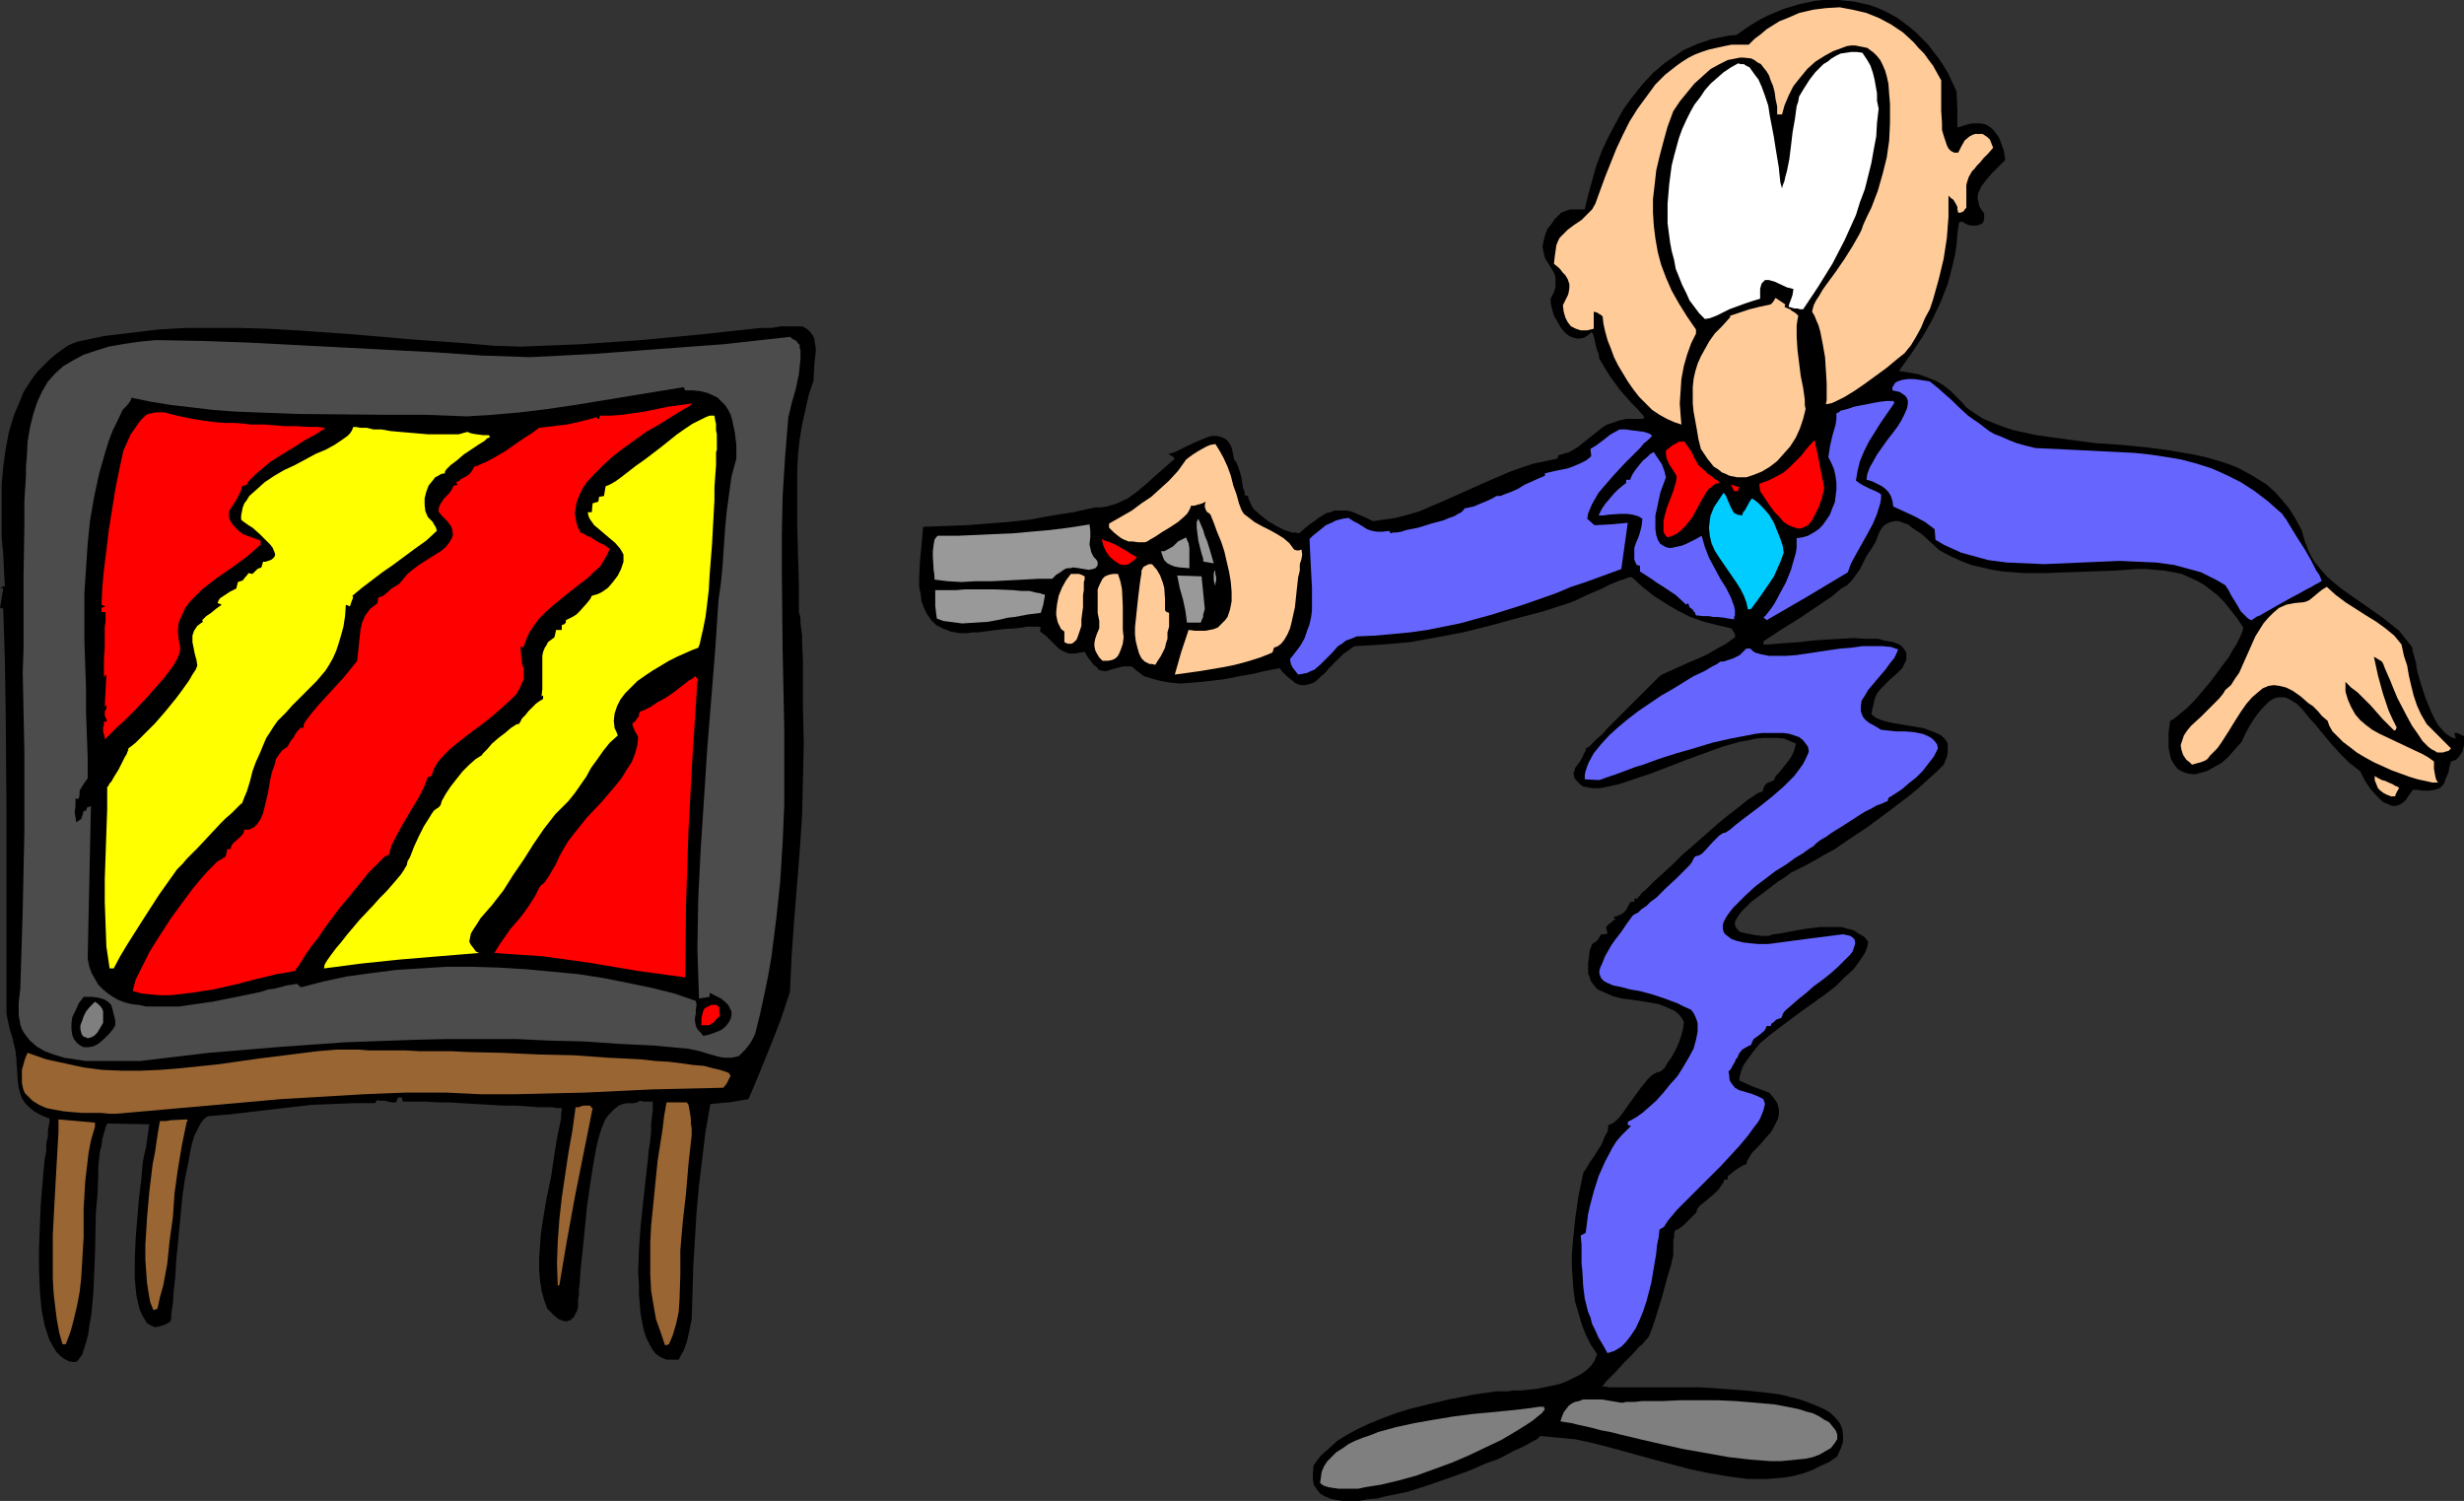 <?xml version="1.0" encoding="UTF-8" standalone="no"?>
<svg
   version="1.0"
   width="129.766mm"
   height="79.049mm"
   id="svg44"
   sodipodi:docname="Remote Control Guy.wmf"
   xmlns:inkscape="http://www.inkscape.org/namespaces/inkscape"
   xmlns:sodipodi="http://sodipodi.sourceforge.net/DTD/sodipodi-0.dtd"
   xmlns="http://www.w3.org/2000/svg"
   xmlns:svg="http://www.w3.org/2000/svg">
  <rect width="100%" height="100%" fill="#333333" stroke="none"/>
  <sodipodi:namedview
     id="namedview44"
     pagecolor="#ffffff"
     bordercolor="#000000"
     borderopacity="0.25"
     inkscape:showpageshadow="2"
     inkscape:pageopacity="0.0"
     inkscape:pagecheckerboard="0"
     inkscape:deskcolor="#d1d1d1"
     inkscape:document-units="mm" />
  <defs
     id="defs1">
    <pattern
       id="WMFhbasepattern"
       patternUnits="userSpaceOnUse"
       width="6"
       height="6"
       x="0"
       y="0" />
  </defs>
  <path
     style="fill:#000000;fill-opacity:1;fill-rule:evenodd;stroke:none"
     d="m 490.455,148.334 -0.162,0.646 -0.162,0.646 -0.323,0.485 -0.323,0.485 -0.646,0.646 -0.485,0.162 -0.485,0.162 -0.323,1.131 -0.162,0.97 -0.323,0.808 -0.323,0.646 -0.162,0.646 -0.323,0.485 -0.323,0.323 -0.323,0.323 -0.97,0.323 -1.131,0.162 h -0.646 -0.808 l -0.808,-0.162 h -0.97 l -0.808,1.131 -0.646,0.97 -0.808,0.646 -0.646,0.323 -0.808,0.162 -0.808,-0.162 -0.646,-0.323 -0.808,-0.323 -0.646,-0.646 -0.646,-0.646 -1.293,-1.454 -1.131,-1.777 -0.808,-1.616 -2.101,-1.616 -1.939,-1.939 -1.616,-1.777 -1.616,-1.939 -0.808,-0.97 -0.646,-0.808 -1.454,-1.616 -1.293,-1.616 -1.131,-1.131 -1.293,-0.808 -0.646,-0.323 -0.485,-0.162 h -0.646 -0.646 l -0.646,0.162 -0.646,0.323 -0.646,0.485 -0.646,0.646 -0.646,0.646 -0.808,0.97 -0.808,1.131 -0.808,1.293 -0.808,1.454 -0.808,1.777 -1.454,1.616 -1.293,1.454 -1.293,1.131 -1.454,0.808 -1.454,0.808 -1.131,0.323 -1.293,0.323 -1.293,-0.162 -0.97,-0.323 -0.97,-0.485 -0.808,-0.97 -0.646,-1.131 -0.162,-0.646 -0.162,-0.808 -0.162,-0.808 v -0.97 -0.97 -0.97 l 0.162,-1.293 0.162,-1.131 0.646,-0.323 0.808,-0.646 0.97,-0.808 1.131,-0.97 1.131,-1.131 1.131,-1.293 2.424,-2.909 2.262,-3.07 1.131,-1.454 0.808,-1.454 0.808,-1.293 0.646,-1.293 0.485,-1.131 0.162,-0.808 -1.293,-1.939 -1.293,-1.616 -1.293,-1.616 -1.293,-1.293 -1.454,-1.131 -1.293,-0.97 -1.454,-0.808 -1.454,-0.646 -1.454,-0.646 -1.616,-0.323 -1.778,-0.323 -1.778,-0.162 -1.778,-0.162 h -2.101 l -2.101,0.162 -2.262,0.162 -4.686,0.162 -4.525,0.162 -4.363,0.162 h -4.363 l -2.101,-0.162 -2.101,-0.162 -2.101,-0.323 -2.101,-0.485 -2.101,-0.485 -2.101,-0.808 -2.101,-0.97 -2.101,-1.131 -1.778,-1.616 -1.778,-1.616 -1.939,-1.293 -0.808,-0.646 -0.97,-0.323 -0.808,-0.323 h -0.808 l -0.808,0.162 -0.808,0.323 -0.646,0.485 -0.646,0.808 -0.485,1.131 -0.485,1.293 -0.808,1.293 -0.97,1.454 -0.646,1.293 -0.646,1.293 -0.808,1.131 -0.808,1.131 -0.97,0.97 -1.131,0.646 -1.939,1.616 -1.939,1.293 -4.04,2.747 -3.878,2.424 -3.717,2.424 v 0.646 h 1.131 l 1.616,-0.162 2.101,-0.162 2.424,-0.162 2.586,-0.323 2.586,-0.162 5.494,-0.323 2.586,0.162 h 2.424 l 0.97,0.323 0.97,0.162 0.97,0.162 0.808,0.323 0.646,0.323 0.485,0.485 0.323,0.485 0.323,0.485 v 0.646 0.808 l -0.323,0.646 -0.485,0.97 -0.646,0.646 -0.646,0.646 -1.131,0.97 -0.97,0.97 -0.808,0.808 -0.808,0.97 -0.485,1.131 -0.323,1.454 -0.162,0.646 -0.162,0.97 0.808,0.646 1.131,0.485 1.131,0.323 1.454,0.323 5.818,0.97 1.293,0.485 1.293,0.485 0.97,0.485 0.808,0.808 0.323,0.485 0.162,0.323 v 0.646 0.646 0.485 l -0.162,0.808 -0.323,0.808 -0.323,0.808 -1.454,1.454 -1.616,1.454 -1.778,1.616 -1.939,1.616 -4.04,3.07 -4.363,3.232 -4.363,2.909 -2.101,1.454 -2.101,1.131 -1.939,1.131 -1.778,0.97 -1.616,0.808 -1.293,0.646 -1.293,0.97 -1.293,0.808 -2.747,2.101 -2.586,1.939 -1.131,1.131 -0.97,0.97 -0.646,0.97 -0.485,0.808 v 0.485 0.323 l 0.162,0.323 0.162,0.323 0.323,0.323 0.323,0.323 0.646,0.162 0.646,0.162 0.97,0.162 0.808,0.162 1.293,0.162 h 1.293 l 0.97,-0.323 1.293,-0.162 2.586,-0.485 2.747,-0.485 2.747,-0.323 h 1.454 1.293 1.454 l 1.131,0.323 1.293,0.323 0.97,0.646 1.131,0.646 0.808,0.97 -0.162,0.97 -0.323,0.97 -0.485,0.808 -0.646,0.97 -1.293,1.777 -1.778,1.616 -1.778,1.777 -2.101,1.616 -4.525,3.232 -4.363,3.232 -2.101,1.616 -1.939,1.616 -1.454,1.777 -1.293,1.777 -0.646,0.97 -0.323,0.808 -0.323,1.131 -0.162,0.97 2.909,1.293 3.07,1.131 0.97,1.131 0.646,0.97 0.323,1.131 v 0.97 l -0.162,0.97 -0.485,0.97 -0.485,0.97 -0.485,0.808 -1.454,1.616 -0.808,0.97 -0.808,0.808 -0.646,0.646 -0.485,0.808 -0.485,0.808 -0.162,0.646 -0.808,0.323 -0.485,0.323 -0.808,0.485 -0.808,0.646 -0.808,0.646 v 0.646 h -0.646 l -0.162,0.485 -0.323,0.485 -0.646,0.97 -0.97,0.97 -0.97,0.808 -0.97,0.808 -0.808,0.646 -0.646,0.808 v 0.323 l -0.162,0.323 -1.293,1.293 -0.97,0.97 -0.97,0.808 -0.97,0.485 -0.162,0.646 v 0.646 l -0.162,0.485 v 3.07 l -0.485,2.101 -0.646,2.101 -1.131,4.201 -1.293,4.201 -0.646,1.939 -0.646,1.616 -0.323,0.485 -0.485,0.485 -0.485,0.646 -0.646,0.485 -1.454,1.616 -1.778,1.777 -1.454,1.616 -0.646,0.646 -0.646,0.646 -0.646,0.646 -0.323,0.485 -0.323,0.323 -0.162,0.162 h 0.646 l 0.808,0.162 h 13.574 4.525 l 4.686,0.323 4.525,0.323 4.525,0.485 2.262,0.323 1.939,0.485 1.939,0.485 1.778,0.646 1.616,0.646 1.454,0.646 1.293,0.808 0.97,0.97 0.808,0.97 0.485,1.131 0.162,1.293 v 1.293 l -0.485,1.454 -0.323,0.646 -0.323,0.808 -1.616,1.131 -1.778,0.808 -1.616,0.808 -1.778,0.646 -1.778,0.485 -1.778,0.323 -1.778,0.162 -1.939,0.162 h -1.778 -1.939 l -3.717,-0.485 -3.878,-0.646 -3.878,-0.808 -7.918,-2.101 -7.595,-2.101 -3.717,-0.97 -3.717,-0.808 -3.555,-0.323 -1.616,-0.162 -1.778,-0.162 -0.646,0.646 -0.97,0.485 -1.131,0.646 -1.293,0.646 -1.454,0.646 -1.454,0.808 -1.616,0.808 -1.939,0.646 -3.717,1.616 -4.04,1.454 -4.202,1.454 -4.04,1.293 -4.04,0.808 -1.939,0.485 -1.778,0.162 -1.778,0.323 h -1.616 -1.616 l -1.293,-0.162 -1.293,-0.323 -1.131,-0.485 -0.808,-0.485 -0.646,-0.808 -0.646,-0.97 -0.162,-1.131 v -1.293 l 0.162,-1.454 1.293,-1.777 1.616,-1.454 1.778,-1.616 2.101,-1.293 2.101,-1.131 2.424,-1.131 2.424,-0.97 2.586,-0.97 2.586,-0.808 2.586,-0.646 5.333,-1.293 2.586,-0.485 2.424,-0.485 2.262,-0.323 2.262,-0.323 h 0.97 1.131 l 1.293,-0.162 h 1.454 l 3.07,-0.323 3.232,-0.646 1.454,-0.323 1.616,-0.646 1.293,-0.646 1.293,-0.646 1.131,-0.808 0.97,-0.97 0.646,-0.97 0.485,-1.293 -1.293,-1.939 -0.97,-1.939 -0.808,-2.101 -0.646,-2.262 -0.646,-2.101 -0.323,-2.424 -0.162,-2.262 -0.162,-2.262 v -2.424 l 0.162,-2.262 0.485,-4.848 0.646,-4.524 0.97,-4.686 0.646,-0.97 0.646,-1.131 0.808,-1.131 0.808,-1.293 0.808,-1.293 0.485,-1.293 0.646,-1.131 0.162,-1.293 0.808,-0.323 0.646,-0.485 0.646,-0.646 0.646,-0.808 1.131,-1.616 1.293,-1.777 1.293,-1.777 1.293,-1.616 0.646,-0.646 0.646,-0.485 0.646,-0.323 0.646,-0.162 0.808,-0.646 0.646,-1.131 0.808,-1.131 0.808,-1.454 0.646,-1.454 0.485,-1.454 0.323,-1.293 0.162,-1.293 -0.323,-0.646 -0.485,-0.646 -0.485,-0.485 -0.646,-0.485 -1.454,-0.646 -1.616,-0.646 -1.778,-0.323 -1.939,-0.323 -3.717,-0.485 -1.778,-0.485 -1.454,-0.646 -1.454,-0.646 -0.485,-0.485 -0.485,-0.646 -0.485,-0.646 -0.162,-0.646 -0.323,-0.808 v -0.97 -0.97 l 0.162,-1.293 0.162,-1.293 0.485,-1.293 0.485,-0.323 0.485,-0.323 0.323,-0.485 0.323,-0.485 0.162,-0.323 h 0.646 l 0.646,-0.162 -0.162,-0.646 -0.162,-0.646 0.323,-0.323 0.323,-0.323 0.485,-0.323 0.323,-0.323 0.485,-0.323 -0.323,-0.162 -0.162,-0.162 0.97,-0.323 0.97,-0.485 0.485,-0.485 0.323,-0.485 0.323,-0.646 0.323,-0.646 h 0.808 v -0.646 h 0.646 v -0.162 l 0.162,-0.162 0.323,-0.323 0.323,-0.485 0.646,-0.485 0.485,-0.485 0.646,-0.646 0.808,-0.808 1.616,-1.454 1.939,-1.777 1.939,-1.939 2.262,-1.939 4.202,-3.716 2.101,-1.777 2.101,-1.616 1.616,-1.293 0.808,-0.646 0.808,-0.485 0.646,-0.485 0.485,-0.323 0.485,-0.162 0.485,-0.162 0.162,-0.646 0.323,-0.646 0.323,-0.323 0.323,-0.162 0.485,-0.162 0.646,-0.323 0.323,-0.808 0.646,-0.646 1.293,-1.616 0.646,-0.808 0.646,-0.97 0.485,-1.131 0.323,-1.293 -1.131,-0.485 -1.131,-0.485 -1.293,-0.162 h -1.454 -1.454 l -1.616,0.162 -1.454,0.323 -1.778,0.323 -3.394,0.97 -3.555,1.293 -3.555,1.293 -3.717,1.454 -3.394,1.293 -3.394,1.131 -1.454,0.485 -1.454,0.485 -1.454,0.323 -1.454,0.323 -1.131,0.162 h -1.131 l -0.97,-0.162 -0.97,-0.162 -0.646,-0.485 -0.646,-0.646 -0.485,-0.646 -0.162,-0.97 0.162,-0.323 0.162,-0.646 0.97,-1.293 0.485,-0.808 0.323,-0.808 0.323,-0.485 v -0.485 l 0.323,-0.162 0.485,-0.323 0.646,-0.646 0.808,-0.808 1.131,-0.97 0.97,-1.131 2.424,-2.424 2.586,-2.585 2.424,-2.424 0.97,-0.97 0.97,-0.97 0.808,-0.808 0.646,-0.485 3.555,-1.616 1.778,-0.808 1.939,-0.808 1.778,-0.808 1.939,-1.131 1.778,-0.97 1.778,-1.293 v -0.323 -0.323 l -0.323,-0.485 -0.162,-0.323 -0.323,-0.323 -2.747,-0.646 -2.586,-0.646 -2.747,-0.97 -2.586,-1.293 -2.424,-1.454 -2.262,-1.454 -2.262,-1.777 -2.101,-1.939 h -0.485 l -0.485,0.162 -0.808,0.323 -0.646,0.162 -1.939,0.808 -1.939,0.97 -1.939,0.808 -1.778,0.808 -0.646,0.323 -0.646,0.323 -0.485,0.162 -0.323,0.162 -5.494,1.777 -5.494,1.454 -5.333,1.454 -5.171,1.293 -5.171,0.97 -5.333,0.97 -5.494,0.485 -5.656,0.323 -1.131,0.808 -1.131,0.808 -1.778,1.777 -0.97,0.97 -0.808,0.97 -0.808,0.646 -0.808,0.808 -0.646,0.485 -0.97,0.323 -0.808,0.162 h -0.808 l -0.97,-0.323 -0.97,-0.808 -0.646,-0.485 -0.485,-0.485 -0.646,-0.646 -0.485,-0.646 -1.616,0.323 -1.616,0.323 -1.939,0.485 -1.939,0.323 -4.202,0.808 -4.202,0.485 -2.101,0.162 -2.101,0.162 -1.939,-0.162 -1.939,-0.323 -1.778,-0.485 -1.616,-0.485 -1.293,-0.97 -1.131,-0.97 h -0.808 -0.97 l -1.293,0.323 -1.131,0.323 -0.97,0.323 -0.97,-0.162 -0.485,-0.162 -0.323,-0.485 -0.646,-0.485 -0.485,-0.646 -0.646,-0.808 -0.646,-1.131 -0.97,0.162 -0.808,0.162 h -0.808 -0.646 l -1.131,-0.485 -0.808,-0.485 -0.808,-0.808 -0.808,-0.808 -0.97,-0.97 -1.131,-0.808 v -0.323 l 0.162,-0.485 -0.485,-0.162 h -1.293 -0.97 l -0.97,0.162 -1.131,0.162 -2.586,0.162 -2.586,0.323 -2.424,0.323 h -1.131 l -1.131,0.162 h -0.808 -0.646 l -1.778,-0.323 -1.616,-0.646 -1.293,-0.646 -0.97,-0.97 -0.808,-1.131 -0.646,-1.293 -0.485,-1.293 -0.162,-1.454 -0.323,-1.454 v -1.616 l 0.162,-3.393 0.323,-3.393 0.323,-3.555 8.565,-0.323 4.202,-0.323 4.202,-0.323 4.363,-0.485 4.363,-0.808 4.202,-0.646 4.363,-0.97 h 1.131 l 1.131,-0.162 1.131,-0.323 0.97,-0.323 2.101,-0.97 1.778,-1.293 1.939,-1.616 1.778,-1.616 3.878,-3.393 -0.323,-0.323 -0.162,-0.162 -0.323,-0.162 -0.485,-0.323 0.808,-0.162 0.808,-0.323 1.939,-0.97 2.101,-0.97 1.939,-0.808 0.97,-0.323 h 0.97 l 0.808,0.162 0.808,0.323 0.646,0.485 0.646,0.97 0.162,0.485 0.162,0.646 0.162,0.808 0.162,0.808 0.485,0.646 0.323,0.808 0.323,0.97 0.323,1.131 0.162,1.131 0.162,0.97 0.323,0.808 v 0.646 l 0.646,0.162 0.162,0.646 0.323,0.646 0.323,0.808 0.485,0.646 1.293,1.131 1.454,1.131 1.616,0.97 1.616,0.808 1.454,0.485 h 0.808 l 0.646,0.162 1.131,-0.97 0.97,-0.808 0.97,-0.646 0.808,-0.646 0.808,-0.485 0.808,-0.485 0.808,-0.162 0.646,-0.323 h 0.808 0.808 0.808 l 0.97,0.162 0.808,0.323 1.131,0.485 1.131,0.485 1.293,0.646 2.262,-0.323 2.262,-0.323 2.424,-0.646 2.262,-0.646 4.525,-1.939 9.05,-4.04 4.525,-1.939 2.262,-0.808 2.424,-0.808 2.424,-0.485 2.262,-0.485 0.162,-0.323 v -0.323 l 1.131,-0.323 1.131,-0.323 0.808,-0.485 0.808,-0.485 1.616,-1.293 1.616,-1.293 1.616,-1.293 0.97,-0.646 1.131,-0.323 1.293,-0.485 1.454,-0.323 h 1.616 1.778 l 0.162,-0.485 -1.293,-1.454 -1.293,-1.293 -2.262,-2.585 -2.101,-2.909 -0.97,-1.616 -0.97,-1.616 -0.162,-0.97 -0.323,-0.808 -0.162,-0.646 -0.162,-0.646 -0.162,-0.808 -0.162,-0.646 -0.162,-0.485 -0.162,-0.162 -0.162,-0.162 -0.646,0.646 -0.808,0.485 -0.808,0.162 h -0.646 l -0.646,-0.162 -0.808,-0.323 -0.646,-0.485 -0.485,-0.485 -0.646,-0.808 -0.323,-0.646 -0.97,-1.616 -0.485,-1.777 -0.162,-0.808 V 59.463 l 0.646,-1.293 0.323,-0.97 v -0.97 -0.808 l -0.162,-0.808 -0.323,-0.646 -0.808,-1.293 -0.808,-1.293 -0.162,-0.646 -0.162,-0.808 -0.162,-0.808 0.162,-0.97 0.323,-1.293 0.485,-1.293 0.808,-0.97 0.646,-0.97 0.646,-0.646 0.646,-0.646 0.808,-0.323 0.97,-0.323 h 1.293 0.646 0.97 l 0.646,-2.747 0.808,-2.909 0.808,-2.909 1.131,-3.07 1.293,-2.747 1.454,-2.747 1.616,-2.909 1.778,-2.424 1.939,-2.424 2.101,-2.262 2.262,-1.939 2.586,-1.777 1.131,-0.808 1.454,-0.646 1.454,-0.646 1.454,-0.485 1.454,-0.485 3.232,-0.646 1.616,-0.162 1.616,-1.131 1.454,-0.97 1.616,-0.97 1.616,-0.808 3.07,-1.293 3.232,-0.97 1.616,-0.323 1.454,-0.323 L 362.953,0 h 1.454 1.616 l 1.454,0.162 1.616,0.162 1.454,0.323 1.454,0.323 1.454,0.485 1.454,0.646 1.293,0.646 1.454,0.808 1.293,0.97 1.293,0.97 1.131,0.97 1.131,1.131 1.293,1.293 0.97,1.293 1.131,1.454 0.97,1.454 0.97,1.616 0.808,1.777 0.808,1.777 0.162,3.716 v 3.393 l 1.131,-0.323 0.97,-0.323 0.97,-0.162 h 0.808 0.808 l 0.808,0.162 0.646,0.323 0.646,0.485 0.485,0.485 0.485,0.646 0.485,0.646 0.323,0.808 0.646,1.777 0.323,1.939 -1.293,1.293 -1.293,1.293 -1.131,1.293 -0.97,1.293 -0.646,1.293 -0.162,0.646 v 0.646 l 0.162,0.646 0.162,0.808 0.485,0.808 0.485,0.646 v 0.646 0.485 l -0.162,0.485 -0.162,0.323 -0.646,0.323 -0.646,0.162 h -0.808 l -0.808,-0.162 -0.646,-0.323 -0.485,-0.323 -0.646,0.162 -0.323,2.262 -0.162,2.101 -0.323,2.101 -0.485,2.101 -0.485,1.939 -0.485,1.777 -1.454,3.716 -1.616,3.393 -1.939,3.393 -2.262,3.393 -2.424,3.393 2.101,0.323 1.778,0.323 1.778,0.646 1.616,0.646 1.454,0.808 1.616,1.293 1.454,1.454 0.808,0.808 0.808,0.97 1.616,1.131 1.778,1.131 1.939,0.808 2.101,0.808 1.939,0.646 2.262,0.485 2.262,0.485 2.262,0.323 4.686,0.646 5.01,0.646 4.848,0.323 5.01,0.485 4.848,0.646 4.686,0.808 2.262,0.485 2.262,0.646 2.101,0.646 2.101,0.808 2.101,1.131 1.939,1.131 1.778,1.131 1.616,1.454 1.454,1.616 1.454,1.777 1.293,2.101 1.131,2.101 0.646,2.262 0.808,2.101 0.97,1.777 1.293,1.616 1.293,1.454 1.454,1.293 1.616,1.293 1.616,1.131 1.616,1.131 1.616,1.131 3.232,2.262 1.616,1.293 1.616,1.293 1.293,1.616 1.293,1.616 0.162,0.97 0.323,1.131 0.323,1.131 0.162,1.293 0.808,2.909 0.97,2.909 1.131,2.747 0.646,1.293 0.646,1.131 0.808,0.97 0.808,0.808 0.97,0.646 0.97,0.323 -0.323,-1.131 h 0.646 l 0.646,0.323 0.646,0.323 z"
     id="path1" />
  <path
     style="fill:#ffcc99;fill-opacity:1;fill-rule:evenodd;stroke:none"
     d="m 487.87,148.981 -0.485,0.485 -0.646,0.162 -0.485,0.162 h -0.646 -0.485 l -0.485,-0.323 -0.646,-0.323 -0.646,-0.485 -1.131,-1.131 -0.97,-1.454 -1.131,-1.616 -0.97,-1.777 -1.939,-3.716 -0.808,-1.939 -0.646,-1.616 -0.646,-1.454 -0.485,-1.131 -0.162,-0.485 -0.162,-0.323 -0.162,-0.323 v 0 l -0.808,-0.485 -0.808,-0.485 0.808,3.716 0.97,3.555 1.131,3.393 0.808,1.777 0.808,1.616 -0.162,0.485 -0.323,0.162 -1.131,-1.131 -1.131,-1.131 -2.424,-2.747 -2.586,-2.585 -1.293,-0.97 -1.131,-1.131 v 1.939 l 0.485,1.616 0.646,1.454 0.808,1.454 0.97,1.131 1.131,0.97 1.293,0.97 1.454,0.808 2.747,1.293 3.07,1.454 2.747,1.293 1.131,0.646 1.131,0.808 v 1.454 l 0.162,0.97 0.162,0.808 0.162,0.485 0.323,0.485 h -1.131 l -1.454,-0.323 -1.454,-0.323 -1.616,-0.485 -1.778,-0.646 -1.778,-0.646 -3.555,-1.616 -1.778,-0.97 -1.616,-0.97 -1.454,-1.131 -1.293,-0.97 -1.131,-1.131 -0.97,-0.97 -0.646,-1.131 -0.323,-0.97 -1.131,-0.97 -0.808,-0.97 -0.97,-0.97 -0.97,-0.646 -1.454,-1.293 -1.616,-1.131 -1.293,-0.646 -1.293,-0.323 -1.131,-0.162 -1.131,0.162 -1.131,0.485 -0.97,0.808 -1.131,0.97 -1.131,1.293 -1.131,1.616 -1.131,1.777 -1.293,2.101 -1.454,2.262 -0.808,1.131 -0.808,0.808 -0.646,0.646 -0.485,0.646 -0.485,0.323 -0.808,0.323 -0.646,0.162 -1.131,0.323 -0.485,-0.485 -0.646,-0.485 -0.646,-0.97 -0.323,-0.97 -0.162,-0.97 0.323,-0.97 0.323,-0.97 0.646,-0.97 0.808,-0.97 1.939,-1.777 1.778,-1.777 1.778,-1.777 0.808,-0.97 0.485,-0.808 1.131,-0.97 0.808,-1.293 0.808,-1.131 0.646,-1.454 1.293,-2.909 1.293,-2.909 0.808,-1.293 0.808,-1.293 0.97,-1.131 0.97,-0.97 1.131,-0.97 1.454,-0.646 1.616,-0.323 1.778,-0.162 0.646,-0.162 0.646,-0.323 0.97,-0.808 0.97,-0.808 0.646,-0.485 0.808,-0.485 1.778,1.616 1.939,1.454 4.04,2.585 2.101,1.293 1.778,1.293 1.778,1.454 1.454,1.777 0.485,2.262 0.646,1.939 0.323,1.939 0.485,2.101 0.485,1.939 0.646,1.939 0.808,1.777 1.131,1.939 2.424,2.424 z"
     id="path2" />
  <path
     style="fill:#ffcc99;fill-opacity:1;fill-rule:evenodd;stroke:none"
     d="m 477.527,156.898 -0.485,0.808 -0.323,0.808 h -0.808 l -0.808,-0.323 -0.646,-0.323 -0.646,-0.485 -0.485,-0.485 -0.323,-0.808 -0.323,-0.808 v -0.808 l 0.808,0.485 0.646,0.323 0.646,0.162 0.646,0.323 0.808,0.323 0.485,0.323 0.485,0.162 0.162,0.162 z"
     id="path3" />
  <path
     style="fill:#6666ff;fill-opacity:1;fill-rule:evenodd;stroke:none"
     d="m 462.175,115.694 h -0.162 l -0.485,0.323 -0.646,0.323 -0.808,0.485 -0.97,0.485 -1.131,0.646 -2.424,1.293 -2.586,1.454 -1.131,0.646 -1.131,0.646 -0.808,0.485 -0.808,0.323 -0.646,0.485 -0.323,0.162 -0.646,-0.323 -0.646,-0.646 -0.808,-0.808 -0.646,-1.131 -1.293,-2.101 -0.485,-0.97 -0.646,-0.97 -1.616,-0.97 -1.616,-0.808 -1.616,-0.808 -1.778,-0.485 -1.778,-0.485 -1.778,-0.485 -3.555,-0.485 -3.717,-0.162 -3.555,-0.162 -7.595,0.323 -7.434,0.323 -3.717,-0.162 -3.717,-0.162 -3.717,-0.485 -1.778,-0.485 -1.778,-0.485 -1.778,-0.485 -1.778,-0.808 -1.778,-0.808 -1.616,-0.97 -0.162,-2.101 -1.939,-1.454 -2.101,-1.131 -2.101,-0.97 -2.101,-0.97 -0.162,-1.131 -0.323,-0.97 -0.485,-0.808 -0.646,-0.646 -0.646,-0.485 -0.97,-0.485 -0.97,-0.485 -1.131,-0.323 0.162,-1.131 0.485,-1.293 0.646,-1.131 0.808,-1.454 1.939,-2.747 1.131,-1.454 0.97,-1.293 0.808,-1.293 0.646,-1.293 0.485,-1.131 0.162,-0.97 v -0.485 l -0.162,-0.485 -0.162,-0.323 -0.323,-0.323 -0.485,-0.323 -0.485,-0.323 -0.646,-0.162 -0.808,-0.162 v -0.646 l 0.323,-0.485 0.162,-0.323 0.485,-0.323 0.97,-0.323 1.131,-0.162 h 1.131 l 1.293,0.162 0.97,0.162 0.97,0.162 1.616,1.293 1.454,1.293 1.293,1.131 1.131,1.131 2.101,1.939 1.131,0.808 0.97,0.646 2.101,1.616 1.131,0.646 1.293,0.485 1.454,0.646 1.616,0.646 1.778,0.485 1.939,0.485 6.787,0.323 6.464,0.323 6.464,0.323 3.07,0.323 3.232,0.485 2.909,0.485 3.07,0.808 3.07,0.97 2.909,1.293 2.909,1.454 2.747,1.777 2.747,2.101 1.454,1.293 1.293,1.131 0.323,0.485 0.485,0.646 0.485,0.808 0.485,0.808 1.293,2.101 1.454,2.262 1.293,2.262 0.485,0.97 0.485,0.97 0.485,0.646 0.323,0.646 0.162,0.485 z"
     id="path4" />
  <path
     style="fill:#ffcc99;fill-opacity:1;fill-rule:evenodd;stroke:none"
     d="m 396.728,29.408 -0.97,1.131 -0.97,0.97 -0.646,0.808 -0.646,0.646 -0.485,0.646 -0.485,0.485 -0.646,1.131 -0.323,0.97 -0.162,0.646 v 0.646 3.878 l -0.323,0.323 -0.162,0.323 -0.323,0.162 -0.323,0.162 h -0.485 l -0.162,-0.646 v -0.485 l -0.323,-0.646 -0.485,-0.808 -0.485,-0.323 -0.485,-0.485 v 4.201 l -0.323,4.201 -0.646,4.201 -0.97,4.04 -1.131,4.04 -0.646,1.939 -0.97,1.777 -0.808,1.939 -0.97,1.777 -0.97,1.616 -1.293,1.616 -1.616,1.293 -1.939,1.616 -4.202,3.07 -2.101,1.454 -2.101,1.293 -0.97,0.485 -0.97,0.485 -0.808,0.323 -0.97,0.162 0.162,-0.808 v -1.131 -2.262 l -0.162,-2.585 -0.162,-2.585 -0.485,-2.747 -0.485,-2.424 -0.323,-1.131 -0.485,-1.131 -0.323,-0.808 -0.485,-0.808 0.162,-0.646 0.162,-0.646 0.485,-0.97 0.646,-0.97 0.646,-1.131 0.808,-1.131 1.778,-2.424 1.778,-2.585 1.616,-2.585 0.646,-1.131 0.646,-1.131 0.485,-0.97 0.323,-0.97 0.808,-1.777 0.808,-1.616 1.293,-3.393 0.97,-3.393 0.808,-3.232 0.485,-3.393 0.162,-3.555 v -3.716 l -0.162,-1.939 -0.162,-2.101 -0.323,-1.454 -0.323,-1.131 -0.485,-1.131 -0.485,-0.97 -0.646,-0.808 -0.646,-0.646 -0.646,-0.485 -0.646,-0.485 -0.808,-0.162 -0.808,-0.162 -0.808,-0.162 h -0.808 l -0.97,0.162 -0.808,0.323 -1.778,0.646 -1.778,0.97 -1.778,1.131 -1.616,1.454 -1.454,1.777 -1.293,1.616 -0.97,1.939 -0.808,1.939 -0.485,1.777 h -0.97 v -1.616 l -0.323,-1.454 -0.162,-1.293 -0.323,-1.293 -0.485,-1.131 -0.323,-0.97 -0.485,-0.808 -0.646,-0.808 -0.485,-0.646 -0.646,-0.323 -0.646,-0.485 -0.646,-0.323 -1.454,-0.162 h -0.808 l -0.808,0.162 -1.616,0.323 -1.616,0.808 -1.778,0.97 -1.616,1.454 -1.616,1.454 -1.454,1.777 -1.454,1.777 -1.293,1.939 -1.131,3.07 -0.808,2.909 -0.808,3.07 -0.646,2.747 -0.323,2.909 -0.323,2.747 v 2.747 l 0.162,2.585 0.323,2.585 0.485,2.747 0.646,2.424 0.97,2.585 1.131,2.585 1.454,2.585 1.616,2.585 1.778,2.585 v 0.808 l -0.485,0.97 -0.485,0.97 -0.808,2.262 -0.646,2.262 -0.485,2.585 -0.162,2.424 -0.162,2.424 0.162,2.262 0.162,1.939 -1.454,-0.485 -1.454,-0.646 -1.454,-0.808 -1.454,-0.97 -1.293,-1.293 -1.293,-1.293 -1.131,-1.454 -1.131,-1.616 -0.97,-1.616 -0.97,-1.616 -0.808,-1.616 -0.646,-1.777 -0.646,-1.616 -0.485,-1.777 -0.323,-1.454 -0.162,-1.454 -0.323,-0.323 -0.323,-0.162 -0.485,-0.323 -0.646,-0.162 v 3.393 l -0.646,0.162 -0.646,0.162 h -1.293 l -0.97,-0.323 -0.97,-0.485 -0.646,-0.808 -0.485,-0.97 -0.323,-1.131 -0.162,-1.293 0.323,-0.646 0.162,-0.323 0.162,-0.323 0.323,-0.646 0.162,-0.485 0.162,-0.97 v -0.808 l -0.323,-0.97 -0.485,-0.808 -0.485,-0.485 -0.485,-0.646 -0.485,-0.485 -0.808,-0.646 0.162,-1.454 0.162,-1.131 0.162,-1.131 0.323,-0.808 0.323,-0.646 0.646,-0.646 0.97,-0.97 1.293,-0.97 1.454,-0.97 0.646,-0.646 0.646,-0.646 0.808,-0.808 0.646,-1.131 1.939,-5.332 2.262,-5.655 1.293,-2.747 1.293,-2.585 1.616,-2.585 1.778,-2.424 1.778,-2.424 1.939,-1.939 2.262,-1.777 1.131,-0.808 1.293,-0.808 1.293,-0.646 1.293,-0.485 1.454,-0.485 1.454,-0.323 1.454,-0.323 1.616,-0.323 h 1.616 1.778 l 1.131,-1.131 1.293,-0.97 1.131,-0.97 1.293,-0.808 1.293,-0.808 1.293,-0.485 2.586,-1.131 2.747,-0.646 2.586,-0.323 2.747,-0.162 2.586,0.485 2.747,0.646 2.424,0.97 2.424,1.293 2.424,1.616 2.101,1.939 0.97,1.131 1.131,1.131 0.808,1.131 0.97,1.293 0.808,1.454 0.808,1.454 v 6.14 l 0.162,2.424 v 1.293 l 0.323,1.131 0.323,0.97 0.323,0.97 0.323,0.646 0.485,0.485 0.646,0.323 h 0.808 l 0.646,-1.293 0.646,-1.131 0.97,-0.808 0.646,-0.323 0.485,-0.162 h 0.485 0.485 0.485 l 0.485,0.323 0.485,0.323 0.485,0.485 0.323,0.808 z"
     id="path5" />
  <path
     style="fill:#6666ff;fill-opacity:1;fill-rule:evenodd;stroke:none"
     d="m 385.739,148.981 -0.808,1.616 -1.131,1.454 -1.131,1.454 -1.293,1.293 -1.454,1.131 -1.293,1.131 -1.454,0.97 -1.293,0.808 -0.162,0.646 -0.485,0.162 -0.646,0.323 -0.97,0.323 -1.131,0.646 -1.293,0.646 -1.293,0.808 -2.747,1.777 -2.586,1.616 -1.131,0.808 -1.131,0.646 -0.808,0.646 -0.646,0.646 -0.646,0.323 -0.162,0.162 -0.485,0.323 -0.646,0.485 -0.808,0.485 -0.808,0.485 -1.778,1.293 -2.101,1.293 -4.04,3.07 -1.939,1.777 -1.616,1.616 -0.808,0.808 -0.646,0.808 -0.485,0.646 -0.485,0.808 -0.323,0.646 -0.162,0.646 v 0.646 l 0.162,0.646 0.323,0.485 0.646,0.485 0.646,0.485 0.97,0.323 1.293,0.323 1.293,0.162 1.778,0.162 h 1.939 l 7.272,-0.97 7.595,-0.97 0.808,0.162 0.646,0.162 0.485,0.323 0.323,0.323 0.162,0.485 v 0.485 l -0.162,0.485 -0.162,0.485 -0.162,0.485 -0.485,0.646 -1.131,1.131 -1.293,1.293 -1.454,1.293 -1.616,1.293 -1.778,1.293 -1.454,1.293 -1.616,1.293 -1.293,1.131 -1.131,0.97 -0.323,0.323 -0.323,0.485 -0.162,0.485 -0.162,0.323 -0.97,0.323 -0.485,0.485 -0.485,0.323 -0.162,0.485 h -0.808 l -0.162,0.485 -0.323,0.485 -0.97,0.808 -1.131,0.808 -0.323,0.646 -0.162,0.485 -0.97,0.485 -0.808,0.485 -0.646,0.808 -0.323,0.808 -0.323,0.323 -0.162,0.485 -0.485,0.808 -0.323,0.646 -0.485,0.485 0.162,0.808 v 0.646 l 0.162,0.485 0.323,0.485 0.646,0.808 0.808,0.485 1.131,0.323 1.131,0.323 1.293,0.485 1.293,0.646 0.162,0.485 0.162,0.485 -0.162,0.646 -0.162,0.646 -0.323,0.808 -0.323,0.808 -0.485,0.808 -0.646,0.808 -1.293,1.777 -1.616,1.939 -1.778,1.939 -1.939,2.101 -3.878,3.878 -1.778,1.777 -1.778,1.777 -1.454,1.454 -0.646,0.808 -0.97,1.131 -0.323,0.485 -0.323,0.485 -0.162,0.323 -0.485,0.323 -0.323,0.162 -0.162,0.162 -0.162,1.454 -0.323,1.616 -0.162,1.616 -0.323,1.939 -0.646,3.878 -0.97,3.716 -0.646,1.939 -0.646,1.616 -0.808,1.777 -0.97,1.454 -0.97,1.293 -0.97,0.97 -1.293,0.808 -1.454,0.485 -0.808,-1.454 -0.97,-1.616 -0.646,-1.454 -0.646,-1.293 -0.323,-1.293 -0.485,-1.131 -0.646,-2.585 -0.323,-2.585 -0.162,-2.909 -0.162,-1.616 v -1.616 -1.939 l -0.162,-1.939 0.97,-0.485 0.162,-1.131 0.162,-1.293 0.162,-1.293 0.323,-1.454 0.808,-3.07 0.97,-3.07 1.293,-2.909 1.454,-2.747 0.808,-1.293 0.97,-1.131 0.97,-0.97 0.97,-0.97 -0.646,-0.162 v -0.646 l 0.323,-0.162 0.323,-0.162 1.131,-0.646 1.131,-0.808 1.293,-1.131 1.454,-1.293 1.454,-1.616 1.293,-1.616 1.454,-1.616 1.131,-1.777 1.131,-1.939 0.97,-1.777 0.485,-1.777 0.323,-1.616 v -0.808 -0.808 l -0.162,-0.646 -0.323,-0.808 -0.323,-0.646 -0.485,-0.646 -1.454,-0.646 -1.293,-0.646 -2.586,-0.97 -2.424,-0.808 -2.424,-0.646 -0.97,-0.162 -0.97,-0.162 -1.778,-0.485 -1.616,-0.323 -1.131,-0.485 -0.646,-0.323 -0.323,-0.323 -0.323,-0.323 -0.162,-0.485 -0.162,-0.323 v -0.646 l 0.162,-0.646 0.323,-0.646 0.323,-0.808 0.323,-0.808 0.646,-1.131 0.646,-1.131 0.808,-1.131 1.131,-1.454 0.97,-1.454 1.293,-1.777 0.485,-0.323 0.646,-0.323 0.646,-0.646 0.97,-0.646 0.808,-0.808 1.131,-0.808 1.939,-1.939 2.101,-1.939 0.97,-0.97 0.808,-0.808 0.808,-0.808 0.485,-0.646 0.323,-0.646 0.323,-0.485 0.646,-0.162 0.646,-0.323 0.646,-0.646 1.454,-1.616 0.808,-0.808 0.646,-0.646 0.808,-0.485 h 0.162 0.162 l 0.97,-0.646 1.131,-0.97 2.101,-1.616 2.586,-1.939 2.424,-1.939 2.424,-2.101 2.101,-2.101 0.97,-1.293 0.808,-1.131 0.646,-1.293 0.485,-1.131 -0.162,-0.97 -0.485,-0.646 -0.485,-0.646 -0.808,-0.646 -0.97,-0.323 -0.97,-0.323 -1.131,-0.162 h -1.293 -1.454 -1.454 l -1.454,0.162 -1.616,0.323 -3.394,0.646 -3.555,0.808 -3.717,1.131 -3.394,0.97 -3.555,1.131 -3.07,1.131 -1.616,0.485 -1.293,0.485 -1.293,0.485 -1.293,0.485 -0.97,0.323 -0.97,0.323 -0.808,0.323 -0.646,0.162 -2.747,-0.162 v -0.808 l 0.162,-0.808 0.323,-0.97 0.323,-0.808 0.97,-1.777 1.454,-1.777 1.616,-1.777 1.778,-1.616 1.939,-1.616 2.101,-1.616 4.525,-3.07 2.262,-1.293 2.101,-1.293 2.101,-1.293 2.101,-0.97 1.616,-0.97 0.97,-0.485 0.646,-0.485 h 0.646 l 0.485,-0.162 1.454,-0.485 0.646,-0.323 0.646,-0.323 0.646,-0.646 0.646,-0.646 h 0.808 l 0.485,0.485 0.485,0.323 1.131,0.323 1.616,0.323 h 1.616 1.778 l 2.101,-0.162 4.363,-0.646 2.101,-0.323 2.262,-0.323 2.101,-0.162 2.262,-0.323 h 1.939 1.939 l 1.778,0.162 1.454,0.485 -0.323,0.808 -0.485,0.97 -0.808,0.97 -0.808,1.131 -1.778,2.101 -1.778,2.101 -0.646,1.131 -0.646,0.97 -0.162,1.131 v 0.97 l 0.162,0.485 0.162,0.485 0.323,0.485 0.485,0.485 0.646,0.485 0.646,0.323 0.808,0.485 0.808,0.485 1.454,0.162 1.616,0.162 h 1.778 l 1.778,0.162 1.616,0.323 0.808,0.323 0.646,0.323 0.485,0.323 0.485,0.485 0.485,0.646 z"
     id="path6" />
  <path
     style="fill:#6666ff;fill-opacity:1;fill-rule:evenodd;stroke:none"
     d="m 377.012,80.307 -2.586,3.716 -2.424,3.878 -0.97,1.939 -0.808,1.939 -0.485,1.939 -0.162,0.97 -0.162,0.97 0.646,0.485 0.808,0.485 1.293,0.646 1.131,0.485 0.646,0.323 0.485,0.323 v 0.808 l -0.162,0.97 -0.646,2.101 -0.808,1.939 -1.131,2.101 -2.262,4.04 -0.97,1.777 -0.646,1.777 -8.08,4.848 -8.08,4.686 -0.323,-0.323 -0.323,-0.162 0.485,-0.485 0.646,-0.808 0.485,-0.646 0.646,-0.97 1.131,-2.101 1.131,-2.101 0.97,-2.424 0.646,-2.262 0.323,-1.131 0.162,-0.97 v -0.97 -0.97 l 1.131,-0.162 1.131,-0.323 1.131,-0.646 0.97,-0.646 0.808,-0.808 0.808,-1.131 0.646,-0.97 0.485,-1.293 0.485,-1.131 0.162,-1.293 0.162,-1.293 v -1.293 l -0.162,-1.293 -0.323,-1.454 -0.485,-1.131 -0.646,-1.293 0.162,-0.97 0.162,-1.131 0.485,-2.101 0.646,-2.262 0.162,-1.131 v -1.131 l 0.485,-0.162 0.323,-0.323 1.293,-0.323 1.454,-0.485 1.616,-0.323 3.394,-0.646 1.454,-0.162 h 1.293 l 0.162,0.162 v 0.162 z"
     id="path7" />
  <path
     style="fill:#ffffff;fill-opacity:1;fill-rule:evenodd;stroke:none"
     d="m 373.942,21.652 -0.323,2.747 -0.162,2.747 -0.485,2.585 -0.485,2.747 -0.646,2.585 -0.646,2.585 -0.97,2.585 -0.808,2.585 -2.262,5.009 -2.424,4.686 -2.909,4.686 -2.909,4.363 h -0.646 L 357.782,61.402 h -0.646 l -0.485,-0.162 -0.646,-0.162 0.162,-0.646 0.323,-0.808 0.323,-0.97 0.162,-1.131 -1.293,-0.323 -2.424,-1.131 -1.131,-0.323 h -0.323 -0.485 l -0.323,0.323 -0.323,0.323 -0.162,0.485 -0.162,0.646 v 0.808 1.131 l -1.616,0.485 -1.454,0.485 -3.07,1.131 -1.293,0.646 -1.293,0.646 -1.293,0.485 -0.97,0.162 -1.131,-1.131 -0.97,-1.293 -0.97,-1.293 -0.646,-1.454 -0.808,-1.616 -0.646,-1.616 -0.646,-1.616 -0.323,-1.777 -0.485,-1.777 -0.323,-1.777 -0.485,-3.716 v -3.878 l 0.323,-3.878 0.485,-3.716 0.485,-1.939 0.485,-1.777 0.485,-1.777 0.646,-1.777 0.808,-1.777 0.808,-1.616 0.808,-1.454 1.131,-1.454 0.97,-1.454 1.131,-1.293 1.293,-1.131 1.293,-1.131 1.454,-0.97 1.454,-0.808 0.485,0.162 h 0.646 l 0.485,0.323 0.646,0.323 0.808,1.131 0.97,1.293 0.646,1.454 0.646,1.777 0.646,1.939 0.323,2.101 0.808,4.201 0.323,2.101 0.323,1.939 0.323,1.939 0.162,1.616 0.162,1.454 0.323,1.131 0.162,-0.646 0.323,-0.808 0.162,-0.808 0.323,-1.131 0.485,-2.424 0.323,-2.585 0.323,-2.747 0.485,-2.747 0.323,-2.424 0.323,-0.97 0.162,-0.97 0.97,-1.616 1.131,-1.777 1.131,-1.454 1.616,-1.616 0.808,-0.485 0.808,-0.646 0.808,-0.485 0.97,-0.485 1.131,-0.162 0.97,-0.162 h 1.131 l 1.131,0.162 0.97,1.454 0.646,1.131 0.485,1.454 0.323,1.293 0.485,2.747 v 1.454 z"
     id="path8" />
  <path
     style="fill:#7f7f7f;fill-opacity:1;fill-rule:evenodd;stroke:none"
     d="m 365.7,286.489 -0.646,0.97 -0.646,0.808 -1.131,0.646 -1.131,0.646 -1.293,0.485 -1.454,0.323 -1.616,0.162 -1.616,0.162 -1.778,0.162 h -1.939 l -4.202,-0.323 -4.202,-0.485 -4.525,-0.808 -4.525,-0.808 -4.363,-0.97 -4.202,-0.97 -4.04,-0.97 -1.939,-0.485 -1.778,-0.323 -1.778,-0.485 -1.454,-0.323 -1.454,-0.323 -1.293,-0.323 -1.131,-0.162 -0.97,-0.162 0.323,-0.97 0.323,-0.808 0.485,-0.646 0.485,-0.646 0.646,-0.485 0.646,-0.323 0.808,-0.162 0.808,-0.323 h 1.778 1.939 l 3.878,0.646 h 0.323 l 0.646,-0.162 h 0.97 0.808 l 1.293,-0.162 h 1.293 1.293 1.616 l 3.394,-0.162 h 3.555 3.878 l 3.717,0.162 3.878,0.323 3.717,0.323 1.778,0.323 1.616,0.323 1.616,0.323 1.454,0.485 1.293,0.323 1.293,0.646 0.97,0.646 0.97,0.485 0.646,0.808 0.646,0.808 0.323,0.808 z"
     id="path9" />
  <path
     style="fill:#ff0000;fill-opacity:1;fill-rule:evenodd;stroke:none"
     d="m 363.115,97.112 -0.485,2.101 -0.646,1.777 -0.646,1.293 -0.646,1.293 -0.646,0.808 -0.808,0.485 -0.808,0.323 H 357.782 l -0.97,-0.323 -0.808,-0.323 -0.97,-0.646 -0.808,-0.97 -0.97,-0.97 -0.97,-1.293 -0.97,-1.454 -0.97,-1.454 -0.162,-1.454 1.778,-0.646 1.616,-0.808 1.454,-0.808 1.131,-0.97 1.131,-1.131 1.293,-1.293 0.485,-0.646 0.646,-0.808 1.454,-1.616 v 0.162 l 0.162,0.323 v 0.485 l 0.162,0.485 0.323,1.454 0.323,1.777 0.323,1.616 0.323,1.616 0.162,0.646 v 0.485 l 0.162,0.323 z"
     id="path10" />
  <path
     style="fill:#ffcc99;fill-opacity:1;fill-rule:evenodd;stroke:none"
     d="m 359.398,81.438 -0.485,1.939 -0.646,1.939 -0.808,1.777 -1.131,1.777 -1.293,1.454 -1.293,1.454 -1.454,1.131 -1.616,0.97 -1.616,0.646 -1.454,0.485 h -1.778 l -1.616,-0.323 -0.646,-0.323 -0.808,-0.323 -0.808,-0.646 -0.808,-0.485 -0.646,-0.808 -0.646,-0.808 -0.646,-0.97 -0.646,-0.97 -0.485,-1.939 -0.323,-1.939 -0.323,-1.777 -0.323,-1.777 -0.162,-1.616 v -1.616 -1.616 l 0.162,-1.616 0.323,-1.454 0.485,-1.616 0.646,-1.454 0.808,-1.454 0.808,-1.454 1.131,-1.616 1.454,-1.454 1.454,-1.616 0.162,-0.162 v -0.323 l 1.939,-0.646 1.939,-0.646 1.939,-0.485 2.262,-0.485 0.485,-0.485 0.485,-0.808 0.97,0.646 0.97,0.646 -0.162,0.485 0.646,0.323 0.485,0.162 0.323,0.323 0.323,0.162 0.485,0.323 0.485,0.485 -0.162,0.808 -0.162,1.131 v 2.262 l 0.162,2.585 0.323,2.585 0.323,2.585 0.485,2.424 0.323,2.262 v 1.131 z"
     id="path11" />
  <path
     style="fill:#00ccff;fill-opacity:1;fill-rule:evenodd;stroke:none"
     d="m 355.035,110.039 -0.646,1.777 -0.646,1.454 -0.646,1.454 -0.97,1.454 -1.778,2.585 -1.778,2.424 -0.646,0.162 -0.323,-1.454 -0.485,-1.293 -0.646,-1.293 -0.808,-1.293 -3.555,-5.171 -0.808,-1.293 -0.646,-1.454 -0.323,-1.454 -0.162,-1.616 0.162,-1.454 0.162,-0.97 0.323,-0.808 0.323,-0.808 0.646,-0.97 0.646,-0.97 0.646,-0.97 0.485,0.646 0.323,0.808 0.646,1.454 0.323,0.646 0.323,0.485 0.646,0.323 0.97,0.162 0.162,-0.646 0.323,-0.323 0.808,-1.454 0.162,-0.323 0.485,-0.646 0.485,0.323 0.646,0.485 1.131,1.131 1.131,1.293 0.97,1.616 0.646,1.616 0.646,1.616 0.485,1.454 z"
     id="path12" />
  <path
     style="fill:#ff0000;fill-opacity:1;fill-rule:evenodd;stroke:none"
     d="m 346.147,97.112 -0.162,0.323 v 0.323 h -0.808 l -0.323,-0.646 -0.323,-0.646 1.616,0.485 z"
     id="path13" />
  <path
     style="fill:#6666ff;fill-opacity:1;fill-rule:evenodd;stroke:none"
     d="m 345.339,122.481 -0.162,0.323 v 0.485 l -1.131,-0.162 -0.808,-0.162 -1.454,-0.162 h -0.808 l -0.808,-0.162 h -1.131 l -1.454,-0.162 -0.162,-0.323 v -0.162 l -0.323,-0.323 -0.162,-0.323 -0.646,-0.485 -0.162,-0.485 -0.162,-0.323 -0.162,0.162 -0.162,0.162 -2.101,-1.939 -2.424,-1.616 -1.293,-0.808 -1.131,-0.808 -2.262,-1.454 v -0.646 -0.485 l -0.646,-0.162 -0.323,-0.646 -0.162,-0.485 v -1.131 -1.131 l 0.323,-0.97 0.485,-1.131 0.323,-0.97 0.323,-1.293 0.162,-1.454 -0.808,-0.485 -1.131,-0.323 -1.131,-0.162 h -1.293 l -2.424,0.162 -0.97,0.162 h -0.97 l 0.323,-0.646 0.323,-0.646 0.646,-0.97 1.778,-2.101 0.808,-0.808 0.97,-0.808 0.646,-0.485 v -0.646 h 0.808 l 0.162,-0.485 0.323,-0.646 0.646,-0.97 0.646,-0.808 0.808,-0.97 0.808,-0.646 0.646,-0.646 0.646,-0.323 1.616,2.424 0.485,1.293 0.162,0.646 0.162,0.646 -1.131,3.07 -0.646,3.07 -0.323,1.454 v 1.454 1.293 l 0.162,1.131 0.323,0.97 0.485,0.808 0.808,0.485 0.323,0.162 0.646,0.162 h 0.485 l 0.646,-0.162 0.808,-0.162 0.646,-0.162 0.808,-0.323 0.97,-0.485 0.97,-0.485 1.131,-0.646 0.646,2.262 0.808,2.101 1.131,2.101 1.131,2.101 1.131,1.777 0.97,1.939 0.646,1.777 0.162,0.808 z"
     id="path14" />
  <path
     style="fill:#ff0000;fill-opacity:1;fill-rule:evenodd;stroke:none"
     d="m 342.268,96.143 -0.808,0.162 -0.646,0.485 -0.646,0.485 -0.485,0.646 -0.97,1.616 -0.97,1.777 -0.97,1.777 -1.293,1.616 -0.808,0.808 -0.808,0.646 -0.97,0.485 -0.97,0.323 -0.485,-0.485 -0.323,-0.646 v -0.646 -0.646 -0.808 l 0.162,-0.808 0.485,-1.777 1.293,-3.393 0.485,-1.616 0.162,-0.808 v -0.646 l -0.808,-1.293 -0.646,-0.97 -0.485,-1.131 -0.162,-0.808 v -0.808 l 0.808,-0.646 0.646,-0.485 0.646,-0.323 0.485,-0.323 h 0.323 0.485 0.323 l 0.162,0.323 0.485,0.646 0.646,0.97 0.323,0.646 0.323,0.646 0.808,1.454 1.131,0.97 0.808,0.808 0.808,0.485 0.485,0.485 0.323,0.162 0.323,0.162 z"
     id="path15" />
  <path
     style="fill:#6666ff;fill-opacity:1;fill-rule:evenodd;stroke:none"
     d="m 328.694,86.932 -0.646,0.646 -0.808,0.646 -0.808,0.97 -0.97,0.97 -2.101,2.101 -2.101,2.262 -2.101,2.424 -0.97,1.131 -0.646,1.131 -0.646,1.131 -0.485,1.131 -0.323,0.808 -0.162,0.97 1.454,1.293 3.232,-0.162 1.778,-0.162 1.616,-0.162 -1.293,9.21 -6.626,2.424 -3.394,1.131 -3.07,1.293 -6.464,2.262 -6.141,1.939 -6.464,1.777 -3.232,0.646 -3.232,0.646 -3.394,0.485 -3.394,0.323 -3.555,0.323 -3.717,0.162 -1.131,0.485 -0.97,0.323 -0.808,0.646 -0.808,0.485 -1.131,1.293 -1.293,1.293 -1.131,1.131 -1.131,0.97 -0.808,0.323 -0.646,0.323 -0.808,0.162 -0.97,0.162 -0.646,-0.808 -0.485,-0.646 -0.323,-0.646 -0.162,-0.97 1.131,-1.454 0.97,-1.293 0.808,-1.454 0.485,-1.454 0.485,-1.293 0.323,-1.454 0.162,-1.293 v -1.454 -3.07 l -0.162,-3.07 -0.162,-3.07 -0.162,-3.555 0.646,-0.646 1.616,-1.293 0.97,-0.808 1.131,-0.485 0.97,-0.485 1.293,-0.323 1.131,-0.162 0.97,0.646 0.97,0.485 1.778,1.131 0.97,0.323 0.97,0.162 h 1.131 l 1.293,-0.162 0.323,0.485 0.485,-0.162 h 0.646 l 0.97,-0.162 0.97,-0.323 2.424,-0.485 2.586,-0.808 2.424,-0.646 1.131,-0.485 0.97,-0.323 0.808,-0.485 0.646,-0.323 0.485,-0.485 0.162,-0.323 h 0.323 l 0.646,-0.162 0.808,-0.162 1.131,-0.485 1.939,-0.808 0.97,-0.485 0.485,-0.323 h 0.808 l 0.808,-0.323 1.293,-0.485 1.454,-0.646 1.293,-0.808 1.454,-0.646 1.454,-0.646 1.131,-0.485 v -0.485 l 2.101,-0.485 2.424,-0.485 1.293,-0.485 1.131,-0.485 1.293,-0.646 0.97,-0.808 -0.162,-1.454 1.293,-0.808 1.293,-0.97 1.454,-1.131 1.778,-0.97 h 0.323 0.323 0.646 l 0.97,0.162 1.293,0.162 1.293,0.162 0.97,0.323 0.323,0.162 0.162,0.162 0.162,0.162 z"
     id="path16" />
  <path
     style="fill:#7f7f7f;fill-opacity:1;fill-rule:evenodd;stroke:none"
     d="m 307.524,280.51 -0.646,0.808 -0.808,0.646 -0.97,0.808 -0.97,0.646 -2.586,1.616 -2.747,1.616 -3.07,1.454 -3.394,1.616 -3.394,1.454 -3.555,1.293 -3.555,1.293 -3.555,0.97 -3.394,0.808 -3.07,0.485 -1.454,0.323 h -1.454 -1.293 -1.131 l -1.131,-0.162 -0.97,-0.162 -0.97,-0.323 -0.646,-0.485 0.162,-1.131 0.162,-1.131 0.485,-1.131 0.646,-0.97 0.97,-0.97 0.808,-0.808 1.293,-0.808 1.131,-0.808 1.293,-0.646 1.616,-0.646 1.454,-0.485 1.616,-0.646 3.555,-0.97 3.717,-0.808 3.717,-0.646 3.878,-0.646 3.717,-0.485 3.555,-0.323 3.232,-0.323 1.616,-0.162 1.454,-0.162 1.293,-0.162 1.131,-0.162 1.131,-0.162 h 0.97 v 0.323 z"
     id="path17" />
  <path
     style="fill:#ffcc99;fill-opacity:1;fill-rule:evenodd;stroke:none"
     d="m 259.206,110.362 -0.162,0.97 -0.323,0.97 v 1.293 l -0.323,1.293 -0.323,2.909 -0.323,3.07 -0.646,2.909 -0.323,1.293 -0.485,1.131 -0.646,1.131 -0.646,0.808 -0.646,0.485 -0.808,0.323 -0.162,0.646 -0.162,0.323 -2.424,0.97 -2.586,0.808 -2.424,0.646 -2.424,0.485 -4.848,0.808 -4.686,0.646 1.293,-4.524 1.454,-4.363 1.293,0.162 h 1.131 0.97 l 0.808,-0.162 0.808,-0.162 0.808,-0.323 0.485,-0.485 0.485,-0.485 0.485,-0.485 0.485,-0.646 0.485,-1.454 0.323,-1.616 v -1.939 l -0.162,-1.939 -0.323,-1.939 -0.485,-2.101 -0.485,-2.101 -0.646,-1.939 -0.808,-1.939 -0.646,-1.777 -0.646,-1.616 -0.323,-0.323 -0.323,-0.162 -0.323,-0.485 v -0.162 l -0.162,-0.323 v -0.485 l 0.162,-0.646 -0.646,0.323 -0.485,0.162 -0.646,0.162 -0.485,0.162 h -0.646 l -0.162,0.485 -0.323,0.646 -0.323,0.485 -0.485,0.485 -1.293,1.131 -1.454,0.97 -1.616,0.97 -1.454,0.97 -1.131,0.646 -0.485,0.323 -0.485,0.162 h -1.293 l -1.131,-0.162 h -0.808 l -0.808,-0.323 -0.646,-0.323 -0.646,-0.485 -0.808,-0.646 -0.97,-0.97 v -0.808 l 2.262,-1.293 2.262,-1.293 1.939,-1.454 1.939,-1.293 1.778,-1.616 1.778,-1.616 1.778,-1.939 1.616,-2.262 0.646,-0.485 0.646,-0.485 1.293,-0.808 1.454,-0.808 0.808,-0.323 0.97,-0.162 0.808,1.293 0.808,1.454 0.808,1.777 0.646,1.777 0.485,1.939 0.646,1.777 0.485,1.777 0.485,1.293 0.485,0.808 0.646,0.485 1.454,1.131 1.454,0.808 1.616,0.808 1.454,0.808 1.293,0.808 1.131,0.97 0.485,0.646 0.485,0.646 0.485,0.162 h 0.485 l 0.485,-0.162 z"
     id="path18" />
  <path
     style="fill:#999999;fill-opacity:1;fill-rule:evenodd;stroke:none"
     d="m 241.915,116.664 -0.162,-0.485 -0.162,-0.646 V 114.24 l 0.162,-0.808 0.162,0.485 V 114.24 l 0.162,0.646 v 0.646 l -0.162,0.646 z"
     id="path19" />
  <path
     style="fill:#999999;fill-opacity:1;fill-rule:evenodd;stroke:none"
     d="m 241.592,112.139 -1.939,-0.323 -0.162,-0.162 v -0.485 l -0.323,-0.97 -0.323,-1.293 -0.323,-1.293 -0.162,-1.293 -0.162,-1.293 v -1.131 l 0.162,-0.323 0.162,-0.323 0.97,2.262 0.323,1.131 0.485,1.131 0.646,2.101 z"
     id="path20" />
  <path
     style="fill:#999999;fill-opacity:1;fill-rule:evenodd;stroke:none"
     d="m 239.814,121.188 -0.162,0.646 -0.162,0.485 v 0.485 l -0.162,0.323 -0.323,0.808 h -2.747 l -0.162,-1.293 -0.162,-1.131 -0.485,-2.262 -0.646,-2.262 -0.485,-2.424 4.848,0.162 z"
     id="path21" />
  <path
     style="fill:#999999;fill-opacity:1;fill-rule:evenodd;stroke:none"
     d="m 236.744,113.109 -1.939,-0.162 -0.97,-0.162 -0.808,-0.323 -0.646,-0.323 -0.646,-0.646 -0.323,-0.808 -0.323,-0.97 h 0.646 l 0.646,-0.323 1.131,-0.646 0.485,-0.485 0.485,-0.485 0.646,-0.323 0.97,-0.485 0.162,0.485 0.323,0.646 0.162,0.97 v 0.97 z"
     id="path22" />
  <path
     style="fill:#ffcc99;fill-opacity:1;fill-rule:evenodd;stroke:none"
     d="m 232.704,124.743 -0.323,1.131 v 1.293 l -0.323,0.97 -0.162,0.808 -0.485,0.97 -0.323,0.646 -0.646,0.97 -0.485,0.808 -0.646,-0.162 h -0.485 l -0.97,-0.485 -0.646,-0.646 -0.485,-0.97 -0.323,-1.131 -0.323,-1.293 -0.162,-1.293 v -1.454 l 0.323,-3.07 0.323,-3.07 0.162,-1.293 0.162,-1.293 0.162,-1.131 0.162,-0.97 v -0.485 l 0.162,-0.323 0.162,-0.323 0.162,-0.162 0.323,-0.162 0.323,-0.162 0.323,-0.162 h 0.646 l 0.97,1.131 0.646,1.131 0.485,1.293 0.323,1.131 0.162,2.262 v 2.262 l 0.323,0.323 0.485,0.162 z"
     id="path23" />
  <path
     style="fill:#ff0000;fill-opacity:1;fill-rule:evenodd;stroke:none"
     d="m 226.24,111.008 -0.485,0.485 -0.646,0.485 -0.485,0.323 -0.646,0.162 h -0.485 l -0.646,-0.162 -0.485,-0.323 -0.485,-0.323 -0.97,-0.808 -0.808,-1.131 -0.485,-1.131 -0.323,-1.293 0.323,0.162 0.323,0.162 0.97,0.323 1.131,0.485 2.262,1.293 0.97,0.646 0.323,0.162 0.323,0.162 0.323,0.162 z"
     id="path24" />
  <path
     style="fill:#ffcc99;fill-opacity:1;fill-rule:evenodd;stroke:none"
     d="m 223.654,126.844 -0.162,1.293 -0.323,0.97 -0.323,0.808 -0.323,0.646 -0.485,0.485 -0.646,0.323 -0.808,0.162 h -1.131 l -0.646,-0.646 -0.485,-0.808 -0.323,-0.646 -0.162,-0.808 v -0.646 l 0.162,-0.808 0.323,-0.97 0.485,-1.131 v -1.454 l -0.323,-1.616 v -1.939 -1.777 -0.97 l 0.323,-0.808 0.323,-0.646 0.323,-0.646 0.485,-0.485 0.808,-0.323 0.808,-0.162 h 0.97 l 0.485,1.454 0.323,1.616 0.162,3.393 v 3.232 1.454 z"
     id="path25" />
  <path
     style="fill:#999999;fill-opacity:1;fill-rule:evenodd;stroke:none"
     d="m 218.321,112.786 -0.323,0.323 -0.485,0.162 -0.808,0.162 -0.97,-0.162 -0.97,-0.162 -1.131,-0.162 -0.646,0.162 h -0.646 l -0.646,0.323 -0.646,0.485 -0.808,0.485 -0.808,0.808 h -2.747 l -2.909,0.162 -6.302,0.323 h -3.232 l -2.909,0.162 -2.747,-0.162 -1.293,-0.162 -1.293,-0.162 v -0.808 l -0.162,-1.131 -0.162,-2.585 v -1.131 l 0.162,-1.293 0.162,-0.97 0.323,-0.485 0.323,-0.323 h 4.04 l 3.717,-0.162 3.555,-0.162 3.717,-0.162 3.555,-0.323 3.717,-0.323 3.878,-0.485 4.04,-0.646 0.162,1.293 v 1.131 l -0.162,1.616 0.162,0.646 0.162,0.808 0.485,0.97 0.485,0.485 0.323,0.485 v 0.646 z"
     id="path26" />
  <path
     style="fill:#ffcc99;fill-opacity:1;fill-rule:evenodd;stroke:none"
     d="m 215.897,115.371 -0.162,0.485 v 0.646 0.97 l -0.162,0.97 v 2.424 l -0.323,2.424 v 1.293 l -0.323,0.97 -0.323,0.97 -0.323,0.808 -0.485,0.485 -0.485,0.323 h -0.808 l -0.323,-0.162 -0.323,-0.162 v -2.101 l -0.646,-0.485 -0.323,-0.646 -0.323,-0.646 -0.162,-0.646 -0.162,-0.808 v -0.808 l 0.162,-1.454 0.323,-1.616 0.646,-1.616 0.808,-1.454 0.97,-1.293 h 0.97 0.646 l 0.485,0.162 0.646,0.323 z"
     id="path27" />
  <path
     style="fill:#999999;fill-opacity:1;fill-rule:evenodd;stroke:none"
     d="m 207.979,118.603 -0.323,1.777 -0.485,1.616 -2.586,0.323 -2.586,0.485 -1.454,0.162 -1.293,0.323 -2.586,0.485 -2.586,0.162 -2.586,0.162 -2.424,-0.323 -1.293,-0.162 -1.293,-0.485 -0.162,-1.131 -0.162,-1.454 v -3.07 h 1.454 1.293 1.454 l 1.778,-0.162 h 5.656 l 3.878,0.162 1.616,0.162 h 1.616 l 1.293,0.323 0.97,0.162 0.323,0.162 h 0.323 l 0.162,0.162 z"
     id="path28" />
  <path
     style="fill:#000000;fill-opacity:1;fill-rule:evenodd;stroke:none"
     d="m 162.408,69.643 -0.323,2.909 -0.162,3.232 -0.97,2.909 -0.646,2.909 -0.646,2.909 -0.485,2.909 -0.323,2.909 -0.162,2.747 v 5.817 5.817 l 0.162,5.817 0.162,5.817 v 5.655 l 0.162,0.323 0.162,0.808 v 0.97 l 0.162,1.131 0.162,1.454 v 1.454 l 0.162,3.393 v 3.232 5.817 0.323 l 0.162,7.11 -0.162,7.11 -0.162,7.11 -0.485,7.271 -1.131,14.058 -0.485,6.948 -0.323,6.948 -0.97,2.909 -0.97,2.909 -2.101,5.332 -2.101,5.171 -2.101,5.009 -1.939,0.323 -1.939,0.323 -1.939,0.162 -1.778,0.162 -0.97,5.494 -0.646,5.332 -0.646,5.332 -0.485,5.332 -0.646,10.665 -0.323,10.665 -0.485,2.424 -0.485,2.101 -0.646,1.777 -0.485,0.808 -0.485,0.97 h -1.293 -1.131 l -1.131,-0.485 -0.97,-0.646 -0.646,-0.808 -0.646,-1.131 -0.646,-1.293 -0.485,-1.454 -0.323,-1.616 -0.323,-1.777 -0.162,-1.939 -0.162,-1.939 v -1.939 l -0.162,-2.262 0.162,-4.524 0.323,-4.686 0.485,-4.524 0.485,-4.524 0.485,-4.201 0.162,-1.939 0.323,-1.939 0.162,-1.777 v -1.616 l 0.162,-1.293 0.162,-1.293 v -1.777 h -1.778 l -0.808,-0.162 -0.485,0.323 -0.646,0.162 h -0.646 -0.808 l -0.808,0.162 -0.808,0.323 -0.808,0.646 -0.485,0.485 -0.485,0.485 -0.323,0.323 -0.323,0.485 -0.323,0.485 -0.323,0.808 -0.323,0.808 -0.323,0.97 -0.323,1.131 -0.323,1.293 -0.485,2.585 -0.485,2.909 -0.485,3.232 -0.485,3.393 -0.646,6.625 -0.323,3.07 -0.323,3.07 -0.162,2.585 -0.162,1.131 v 1.131 l -0.162,0.97 v 0.808 0.646 l -0.162,0.646 -0.323,0.646 -0.323,0.646 -0.323,0.323 -0.323,0.323 -0.485,0.162 -0.323,0.162 -0.808,-0.162 -0.808,-0.323 -0.808,-0.646 -1.454,-1.454 -0.646,-1.777 -0.485,-1.777 -0.323,-2.101 -0.162,-2.101 v -2.262 l 0.162,-2.262 0.162,-2.424 0.323,-2.262 0.808,-4.848 0.97,-4.686 0.323,-2.262 0.323,-2.101 0.323,-2.101 0.323,-1.777 0.323,-1.454 0.162,-0.808 0.162,-0.808 v -0.646 l 0.162,-1.454 h -0.97 l -0.808,-0.162 h -0.808 -1.939 l -2.101,-0.162 -2.424,-0.162 h -2.586 l -5.494,-0.323 -2.747,-0.162 -2.586,-0.162 h -2.262 l -2.262,-0.162 h -1.778 -2.747 -0.162 l -0.162,-0.808 h -0.808 l -0.162,0.485 -0.162,0.485 h -0.808 l -0.808,-0.162 -0.646,-0.162 h -0.323 -0.808 l -0.323,-0.162 -0.323,0.323 -0.162,0.323 H 70.458 l -4.202,0.162 -4.202,0.162 -4.202,0.485 -8.242,0.97 -4.202,0.485 -4.04,0.323 -0.485,0.323 -0.485,0.485 -0.485,0.646 -0.323,0.646 -0.485,0.97 -0.485,0.97 -0.323,1.131 -0.323,1.293 -0.485,2.747 -0.646,3.07 -0.485,3.232 -0.323,3.232 -0.646,6.787 -0.323,3.232 -0.162,3.07 -0.323,2.909 -0.162,2.424 -0.162,1.131 -0.162,0.97 v 0.808 l -0.162,0.808 -1.131,0.646 -1.131,0.323 -0.808,0.162 -0.808,-0.323 -0.808,-0.485 -0.485,-0.808 -0.485,-0.808 -0.485,-1.131 -0.323,-1.293 -0.323,-1.454 -0.162,-1.616 -0.162,-1.777 v -1.777 -1.939 l 0.162,-4.04 0.323,-4.04 0.323,-4.04 0.485,-3.878 0.162,-1.939 0.162,-1.616 0.323,-1.616 0.323,-1.293 0.162,-1.293 0.162,-1.131 0.162,-0.97 v -0.646 l 0.162,-0.323 v -0.162 l -8.403,-0.162 -0.323,0.808 -0.323,1.131 -0.323,1.131 -0.162,1.293 -0.323,1.293 -0.162,1.454 -0.162,1.616 v 1.777 l -0.162,3.716 -0.323,3.716 -0.162,7.918 -0.162,3.878 -0.162,3.878 -0.323,3.555 -0.162,1.454 -0.323,1.616 -0.162,1.454 -0.323,1.293 -0.323,1.131 -0.323,0.97 -0.323,0.97 -0.485,0.646 -0.485,0.646 -0.646,0.162 -0.97,-0.162 -0.97,-0.485 -0.808,-0.646 -0.808,-0.808 -0.646,-1.131 -0.646,-1.131 -0.485,-1.454 -0.485,-1.454 -0.323,-1.616 -0.323,-1.777 -0.162,-1.777 -0.162,-1.939 -0.162,-4.04 v -4.201 l 0.162,-4.201 0.162,-4.201 0.323,-4.04 0.323,-3.716 0.162,-1.616 0.323,-1.616 v -1.616 l 0.323,-1.293 v -1.131 l 0.162,-0.97 0.162,-0.808 v -0.646 L 8.242,222.017 6.787,221.209 5.818,220.401 5.01,219.593 4.363,218.623 4.04,217.654 3.717,216.523 3.555,215.392 3.394,212.968 3.232,210.544 3.07,209.09 2.747,207.797 2.424,206.343 1.939,204.889 1.616,203.434 1.293,201.819 V 181.782 161.746 L 1.131,141.548 0.97,131.368 0.646,121.188 0.323,121.027 H 0 l 0.323,-1.939 0.162,-0.97 0.162,-0.97 L 0,116.987 0.485,116.825 0.97,116.664 0.808,113.755 0.646,110.362 0.323,106.969 v -3.393 -3.716 -3.393 L 0.646,92.911 1.131,89.356 1.778,85.963 2.747,82.731 4.04,79.661 l 0.646,-1.616 0.808,-1.293 0.97,-1.454 0.97,-1.293 1.131,-1.131 1.131,-1.131 1.293,-1.131 1.293,-0.97 1.454,-0.97 1.616,-0.646 5.333,-1.131 5.333,-0.646 5.333,-0.646 L 36.845,65.28 h 5.494 5.656 l 5.494,0.162 5.656,0.323 11.312,0.808 11.312,0.97 11.15,0.808 5.494,0.485 5.494,0.162 11.797,-0.485 11.797,-0.808 11.958,-1.131 L 151.419,65.28 h 2.101 l 1.939,-0.323 h 1.778 1.616 0.808 l 0.646,0.323 0.485,0.323 0.485,0.485 0.485,0.646 0.323,0.646 0.162,1.131 z"
     id="path29" />
  <path
     style="fill:#4c4c4c;fill-opacity:1;fill-rule:evenodd;stroke:none"
     d="m 159.337,71.42 -0.323,3.07 -0.646,3.07 -0.808,2.747 -0.323,1.454 -0.323,1.293 -0.646,7.918 -0.485,7.756 -0.162,7.594 v 7.756 l 0.162,15.512 0.323,15.35 v 7.594 7.594 l -0.323,7.594 -0.485,7.756 -0.808,7.594 -0.97,7.594 -0.646,3.716 -0.808,3.878 -0.808,3.716 -0.97,3.878 -0.646,1.293 -0.646,0.97 -0.646,0.808 -0.646,0.646 -0.646,0.646 -0.646,0.162 -0.808,0.162 h -0.808 -0.646 l -0.97,-0.162 -1.778,-0.485 -2.101,-0.646 -2.262,-0.485 -6.949,-0.646 -6.787,-0.323 -6.949,-0.485 -6.787,-0.162 -6.787,-0.323 h -6.949 -6.787 l -6.787,0.162 -13.574,0.485 -13.574,0.97 -13.574,1.131 -13.574,1.616 h -2.101 -6.626 -2.262 l -2.101,-0.323 -2.101,-0.323 -2.101,-0.646 L 8.888,209.251 7.272,208.282 5.979,207.151 5.333,206.343 4.848,205.697 4.363,204.889 4.04,203.919 3.878,202.95 3.717,201.98 v -1.293 -1.131 l 0.162,-1.293 0.162,-1.454 0.485,-15.674 0.323,-15.674 v -15.835 l -0.323,-15.835 0.162,-4.686 v -14.543 l 0.162,-9.857 v -5.009 l 0.323,-5.009 v -1.777 l 0.162,-1.777 0.162,-3.232 0.485,-2.909 0.646,-2.585 0.808,-2.424 0.97,-2.101 1.131,-1.939 1.454,-1.616 1.616,-1.454 1.939,-1.131 2.101,-1.131 2.424,-0.808 2.586,-0.808 2.747,-0.485 3.232,-0.485 3.394,-0.323 9.211,0.162 9.211,0.323 18.584,0.97 18.584,0.97 9.373,0.646 9.534,0.323 6.302,-0.323 6.302,-0.323 12.928,-0.97 13.09,-0.97 13.09,-1.454 0.646,0.485 0.646,0.323 0.323,0.485 0.323,0.323 v 0.485 l 0.162,0.646 z"
     id="path30" />
  <path
     style="fill:#000000;fill-opacity:1;fill-rule:evenodd;stroke:none"
     d="m 146.571,91.295 -0.97,3.555 -0.485,3.555 -0.485,3.555 -0.323,3.555 -0.485,7.11 -0.323,3.393 -0.485,3.393 -0.646,9.857 -0.808,10.018 -0.808,10.018 -0.646,10.018 -0.646,9.857 -0.485,9.857 -0.162,9.857 0.162,5.009 0.162,4.848 1.131,-0.162 0.97,-0.162 v -0.808 l 1.293,0.646 0.97,0.485 0.808,0.646 0.646,0.646 0.323,0.646 0.323,0.646 v 0.808 l -0.162,0.646 -0.323,0.646 -0.485,0.646 -0.485,0.485 -0.646,0.485 -0.808,0.323 -0.808,0.323 -0.97,0.323 -0.97,0.162 -0.485,-0.646 -0.485,-0.485 -0.323,-0.485 -0.162,-0.485 -0.162,-0.808 v -0.646 l 0.162,-0.808 v -0.808 l 0.162,-0.97 -0.162,-0.808 -4.202,-1.454 -4.525,-1.131 -4.686,-0.97 -4.848,-0.97 -5.171,-0.808 -5.171,-0.485 -5.171,-0.485 -5.333,-0.323 -5.333,-0.162 H 88.88 l -5.171,0.323 -5.01,0.323 -5.01,0.646 -4.686,0.646 -4.525,0.97 -4.363,1.131 h -0.323 l -0.162,-0.162 -0.162,-0.162 -0.323,-0.323 -0.97,0.162 -1.131,0.162 -1.131,0.323 -1.293,0.323 -1.293,0.162 -1.454,0.485 -3.07,0.646 -3.232,0.646 -3.232,0.646 -3.394,0.485 -3.394,0.485 h -3.394 -3.07 l -1.454,-0.323 -1.454,-0.162 -1.293,-0.323 -1.293,-0.485 -1.131,-0.646 -0.97,-0.646 -0.97,-0.808 -0.97,-0.97 -0.646,-1.131 -0.646,-1.131 -0.485,-1.293 -0.323,-1.616 0.323,-15.189 0.323,-15.189 -0.808,0.323 -0.162,0.646 h -0.485 l -0.162,0.646 -0.162,0.485 -0.162,0.485 -0.485,0.323 -0.485,0.323 -0.162,-0.97 -0.162,-0.97 0.162,-1.293 v -1.454 h 0.646 l 0.162,-0.808 v -0.646 l 0.162,-0.485 0.162,-0.162 0.162,-0.323 0.323,-0.485 0.323,-0.485 0.485,-0.646 v -4.201 l -0.162,-4.363 -0.162,-4.524 v -4.686 l -0.323,-9.533 v -4.848 -4.848 l 0.323,-4.848 0.323,-4.848 0.485,-4.686 0.808,-4.686 0.97,-4.524 1.293,-4.524 0.646,-2.101 0.808,-2.101 0.97,-1.939 0.97,-2.101 0.162,-0.162 0.162,-0.162 0.485,-0.485 0.646,-0.808 0.162,-0.323 0.162,-0.485 3.878,0.808 4.04,0.646 4.202,0.485 4.04,0.485 4.202,0.323 4.04,0.162 8.565,0.323 16.968,0.162 h 8.403 l 8.403,0.323 5.171,-0.323 5.494,-0.485 5.333,-0.646 5.494,-0.808 10.827,-1.777 10.827,-1.777 0.323,0.646 h 1.616 l 1.454,0.162 1.293,0.323 1.131,0.485 0.97,0.485 0.808,0.808 0.646,0.646 0.646,0.97 0.485,0.97 0.323,1.131 0.485,2.262 0.323,2.585 z"
     id="path31" />
  <path
     style="fill:#996532;fill-opacity:1;fill-rule:evenodd;stroke:none"
     d="m 145.44,214.099 -0.323,0.646 -0.162,0.323 -0.323,0.646 -0.646,0.808 -6.949,0.162 -6.949,0.162 -13.736,0.646 -6.949,0.162 -6.787,0.162 H 95.667 L 88.88,217.492 h -8.242 l -8.242,0.323 -8.242,0.485 -8.242,0.485 -16.322,1.454 -16.322,1.454 h -1.454 l -1.778,-0.162 h -3.717 l -1.939,-0.162 -1.778,-0.162 -1.778,-0.323 -1.616,-0.323 -1.454,-0.646 -1.293,-0.808 -0.97,-0.97 -0.485,-0.485 -0.323,-0.646 -0.162,-0.646 -0.162,-0.808 v -0.808 -0.808 -0.97 l 0.323,-1.131 0.323,-1.131 0.485,-1.131 3.717,1.293 3.717,0.808 3.717,0.808 3.717,0.485 3.878,0.162 h 3.717 l 3.878,-0.162 4.04,-0.323 7.757,-0.808 7.918,-1.131 7.757,-0.97 3.878,-0.485 3.878,-0.323 h 4.363 l 1.939,0.162 h 2.101 2.586 2.586 l 2.909,0.162 h 3.07 3.232 l 3.232,0.162 6.949,0.162 7.11,0.323 7.11,0.162 6.787,0.485 3.232,0.162 3.232,0.162 2.909,0.323 2.747,0.162 2.586,0.323 2.262,0.323 2.101,0.162 1.778,0.485 1.454,0.323 0.97,0.323 0.485,0.162 0.323,0.162 0.162,0.323 z"
     id="path32" />
  <path
     style="fill:#ff0000;fill-opacity:1;fill-rule:evenodd;stroke:none"
     d="m 143.339,202.142 -0.485,0.485 -0.485,0.485 -0.323,0.485 -0.485,0.162 -0.323,0.323 h -0.485 -1.131 v -1.454 l 0.162,-0.646 0.162,-0.646 0.323,-0.646 0.646,-0.323 0.646,-0.323 h 1.131 l 0.323,0.323 0.162,0.323 v 0.485 0.485 z"
     id="path33" />
  <path
     style="fill:#ffff00;fill-opacity:1;fill-rule:evenodd;stroke:none"
     d="m 142.693,89.518 -0.162,0.485 v 0.808 1.777 l -0.162,2.101 -0.162,2.262 v 2.585 l -0.162,2.909 -0.323,5.979 -0.485,6.14 -0.162,2.909 -0.323,2.747 -0.323,2.585 -0.485,2.424 -0.485,2.101 -0.162,0.808 -0.323,0.808 -1.293,0.485 -1.454,0.646 -1.454,0.646 -1.616,0.808 -3.232,1.939 -1.454,0.97 -1.616,1.131 -1.293,1.293 -1.131,1.131 -0.97,1.293 -0.646,1.293 -0.485,1.454 -0.162,1.454 0.162,1.454 0.323,0.646 0.323,0.808 -1.616,1.454 -1.293,1.616 -1.131,1.616 -1.293,1.777 -0.97,1.777 -1.131,1.616 -1.131,1.616 -1.293,1.616 -1.293,1.293 -1.293,1.293 -2.262,2.909 -2.101,3.07 -1.939,3.07 -2.101,3.07 -1.939,3.07 -2.262,2.909 -1.131,1.293 -1.131,1.293 -0.808,1.293 -0.646,0.97 -0.485,0.808 -0.162,0.808 -0.162,0.808 0.323,0.646 0.646,0.808 0.323,0.485 0.646,0.323 -7.918,0.646 -7.757,0.646 -7.757,0.808 -7.434,0.97 0.162,-0.808 0.485,-0.808 0.808,-1.131 0.97,-1.293 0.97,-1.131 1.131,-1.454 2.586,-3.07 2.747,-2.909 1.293,-1.454 1.293,-1.293 1.131,-1.293 0.97,-1.131 0.808,-0.97 0.646,-0.97 0.162,-0.323 0.323,-0.485 0.162,-0.808 0.485,-0.808 0.808,-2.101 0.97,-2.101 0.97,-1.939 1.131,-1.777 0.485,-0.808 0.485,-0.646 0.485,-0.323 0.485,-0.323 0.323,-0.485 0.162,-0.646 0.808,-1.454 0.97,-1.454 1.131,-1.454 1.293,-1.616 1.293,-1.293 1.293,-1.131 1.293,-0.808 v -0.162 l 0.323,-0.323 0.323,-0.323 0.323,-0.323 0.97,-1.131 1.293,-1.131 1.293,-0.97 1.131,-0.97 0.485,-0.323 0.485,-0.323 0.323,-0.162 h 0.323 l 0.323,-0.485 0.323,-0.646 0.646,-0.646 0.646,-0.808 1.454,-1.454 0.646,-0.485 0.808,-0.485 v -0.646 h -0.162 l -0.162,0.162 0.162,-1.454 v -1.616 -1.616 -1.777 -1.616 l 0.162,-0.808 0.323,-0.808 0.323,-0.485 0.323,-0.646 0.646,-0.485 0.646,-0.485 0.323,-1.454 h 1.131 v -0.97 l 0.485,-0.162 0.323,-0.323 v -0.485 l 0.646,-0.323 0.646,-0.323 0.808,-0.485 0.646,-0.646 1.454,-1.616 0.646,-0.808 0.323,-0.646 0.485,-0.162 0.646,-0.162 0.97,-0.485 1.131,-0.808 0.97,-1.131 0.97,-1.293 0.646,-1.293 0.485,-1.454 v -1.454 l -0.646,-1.131 -0.97,-1.131 -2.101,-1.777 -1.131,-0.97 -0.97,-0.808 -0.808,-1.131 -0.323,-0.646 -0.162,-0.808 h 0.808 l 0.162,-1.777 1.131,-0.323 0.162,-0.97 0.97,-0.162 0.323,-1.939 0.808,-0.323 1.131,-0.646 1.131,-0.808 1.454,-1.131 1.454,-1.131 1.616,-1.131 3.394,-2.585 3.232,-2.585 1.616,-1.131 1.454,-0.97 1.293,-0.646 1.293,-0.646 0.808,-0.323 h 0.485 0.485 l 0.162,0.97 0.162,0.646 v 1.293 l 0.162,0.808 z"
     id="path34" />
  <path
     style="fill:#ff0000;fill-opacity:1;fill-rule:evenodd;stroke:none"
     d="m 138.814,135.569 -0.97,14.866 -0.808,14.866 -0.485,14.704 -0.162,14.543 -9.534,-1.293 -9.534,-1.616 -4.686,-0.646 -4.686,-0.646 -4.848,-0.323 -4.686,-0.323 0.97,-1.616 1.131,-1.616 1.131,-1.616 1.293,-1.454 1.293,-1.616 1.131,-1.616 1.131,-1.777 0.97,-1.939 0.323,-0.323 0.485,-0.323 0.808,-1.131 1.616,-2.747 0.646,-1.454 0.808,-1.454 0.97,-1.616 1.131,-1.454 2.586,-3.232 2.909,-3.07 2.747,-3.232 1.293,-1.616 0.97,-1.616 0.97,-1.454 0.646,-1.616 0.485,-1.777 0.162,-1.616 -0.323,-0.646 -0.323,-0.485 -0.162,-0.485 -0.162,-0.323 -0.162,-0.485 v -0.323 l 0.485,-0.323 0.323,-0.485 0.485,-0.646 v -0.323 l 0.162,-0.485 0.323,-0.162 0.485,-0.162 1.293,-0.646 1.454,-0.97 1.778,-0.97 1.616,-1.131 1.454,-1.131 1.454,-1.131 0.646,-0.323 0.485,-0.485 0.485,0.485 0.162,0.323 v 0 z"
     id="path35" />
  <path
     style="fill:#ff0000;fill-opacity:1;fill-rule:evenodd;stroke:none"
     d="m 137.683,80.469 -0.646,0.485 -0.646,0.323 -1.616,0.97 -1.778,1.131 -2.101,1.293 -2.262,1.293 -2.262,1.616 -2.262,1.616 -2.101,1.616 -1.939,1.777 -1.778,1.777 -1.616,1.777 -0.646,0.97 -0.485,0.97 -0.485,1.131 -0.323,0.97 -0.162,0.97 -0.162,0.97 0.162,0.97 0.162,0.97 0.323,0.97 0.485,0.97 0.485,0.162 0.808,0.485 0.808,0.323 0.97,0.646 0.808,0.485 0.808,0.323 0.646,0.485 0.485,0.323 -0.485,1.131 -0.646,1.131 -0.808,1.293 -1.131,0.97 -1.131,1.131 -1.454,1.131 -2.909,2.262 -2.747,2.262 -1.454,1.293 -1.293,1.293 -0.97,1.293 -0.97,1.454 -0.646,1.454 -0.485,1.454 h -0.646 l 0.323,3.393 0.323,0.808 v 0.646 0.808 0.808 l -0.323,0.646 -0.323,0.808 -0.808,1.454 -1.293,1.293 -1.616,1.454 -1.454,1.293 -1.778,1.454 -3.717,2.747 -1.616,1.293 -1.616,1.293 -1.454,1.454 -1.131,1.293 -0.808,1.454 -0.162,0.646 -0.323,0.646 -0.323,0.162 h -0.323 l -0.808,2.101 -0.97,1.939 -1.293,2.101 -1.131,1.939 -1.131,1.939 -0.97,1.777 -0.97,1.939 -0.485,1.777 -0.323,0.162 -0.485,0.162 -0.323,0.323 -0.485,0.485 -1.131,1.131 -1.293,1.293 -1.293,1.616 -1.454,1.777 -3.07,3.716 -2.909,3.878 -1.293,1.939 -1.293,1.616 -1.131,1.616 -0.808,1.293 -0.808,1.293 -0.323,0.323 -0.162,0.485 -1.778,0.323 -1.939,0.323 -4.04,0.97 -4.363,1.131 -4.363,0.97 -4.202,0.646 -4.202,0.485 h -2.101 l -1.778,-0.162 -1.778,-0.162 -1.778,-0.485 v -0.485 l 0.162,-0.485 0.162,-0.646 0.162,-0.646 0.808,-1.616 0.97,-1.939 0.97,-1.939 1.293,-2.101 1.454,-2.262 1.454,-2.262 3.07,-4.201 1.454,-1.939 1.616,-1.939 1.293,-1.454 1.293,-1.293 0.646,-0.646 0.646,-0.323 0.485,-0.323 0.485,-0.323 0.323,-1.454 h 0.646 l 0.162,-0.646 0.323,-0.485 1.778,-1.616 0.323,-0.485 0.162,-0.646 h 0.485 0.485 l 0.97,-0.485 0.646,-0.646 0.646,-0.97 0.485,-1.131 0.323,-1.293 0.646,-2.747 0.485,-2.747 0.323,-1.454 0.485,-1.293 0.323,-1.293 0.646,-0.97 0.646,-0.808 0.97,-0.646 0.646,-1.131 0.646,-0.808 0.323,-0.646 0.323,-0.485 0.323,-0.323 0.162,-0.162 0.162,-0.162 v -0.162 l 0.323,0.162 v 0 l 0.323,-0.162 v -0.485 l 0.323,-0.646 0.485,-0.646 0.485,-0.646 0.646,-0.808 0.808,-0.97 1.616,-1.777 1.778,-1.939 1.778,-1.939 1.454,-1.777 0.646,-0.808 0.646,-0.808 0.162,-1.454 0.162,-1.616 0.323,-3.07 0.323,-1.454 0.646,-1.454 0.485,-0.646 0.485,-0.646 0.646,-0.485 0.808,-0.646 0.162,-1.131 0.485,-0.162 0.485,-0.162 0.97,-0.808 0.485,-0.485 0.485,-0.323 1.293,-0.808 0.808,-0.97 0.808,-0.97 0.97,-0.808 1.293,-0.97 2.262,-1.454 2.101,-1.293 0.97,-0.808 0.646,-0.808 0.485,-0.808 0.323,-0.808 -0.162,-1.131 -0.162,-0.485 -0.323,-0.485 -0.485,-0.646 -0.485,-0.485 -0.646,-0.646 -0.646,-0.808 0.162,-0.97 0.323,-0.646 0.323,-0.485 0.323,-0.485 0.485,-0.485 0.485,-0.485 0.485,-0.646 0.485,-0.97 h 0.323 l 0.485,-0.162 -0.162,-0.162 -0.162,-0.162 0.162,-0.323 h 0.162 0.162 l 0.162,-0.162 0.323,-0.323 0.97,-0.485 0.485,-0.323 0.485,-0.485 0.323,-0.485 0.323,-0.646 0.485,-0.162 0.485,-0.162 0.646,-0.323 0.808,-0.323 1.778,-0.97 1.939,-1.131 3.717,-2.585 1.778,-1.131 0.646,-0.485 0.646,-0.485 2.747,-0.323 2.747,-0.323 2.909,-0.646 3.07,-0.808 0.162,0.323 h 0.323 l 0.162,-0.646 h 2.101 l 2.262,-0.162 2.262,-0.323 2.262,-0.323 4.686,-0.97 2.424,-0.323 2.262,-0.323 z"
     id="path36" />
  <path
     style="fill:#996532;fill-opacity:1;fill-rule:evenodd;stroke:none"
     d="m 137.683,225.895 -0.646,5.817 -0.485,5.817 -0.646,5.655 -0.485,5.655 v 4.848 l -0.162,5.009 -0.162,2.424 -0.485,2.262 -0.646,2.262 -0.808,1.939 -0.485,0.162 h -0.323 l -0.808,-2.424 -0.97,-2.747 -0.485,-2.747 -0.485,-2.909 -0.162,-3.232 v -3.07 -3.393 l 0.162,-3.232 0.646,-6.463 0.646,-6.463 0.485,-3.07 0.485,-3.07 0.323,-2.747 0.485,-2.747 h 4.04 l 0.323,0.485 0.162,0.808 0.162,0.97 0.162,0.97 v 0.97 l 0.162,0.97 z"
     id="path37" />
  <path
     style="fill:#996532;fill-opacity:1;fill-rule:evenodd;stroke:none"
     d="m 117.968,220.562 -1.778,8.887 -1.778,8.887 -1.616,8.887 -1.454,8.564 -0.323,0.162 -0.162,-4.524 0.162,-4.363 0.323,-4.363 0.485,-4.363 0.646,-4.363 0.646,-4.363 0.808,-4.524 0.646,-4.686 h 0.646 l 0.323,-0.162 0.646,-0.162 h 0.485 0.808 l 0.162,0.323 z"
     id="path38" />
  <path
     style="fill:#ffff00;fill-opacity:1;fill-rule:evenodd;stroke:none"
     d="m 97.445,87.094 -0.485,0.162 -0.485,0.485 -1.293,0.808 -2.909,1.939 -1.293,1.131 -1.293,0.97 -0.485,0.485 -0.323,0.323 -0.323,0.485 v 0.323 l -0.808,0.162 -0.485,0.323 -0.646,0.323 -0.485,0.646 -0.808,0.97 -0.485,1.293 -0.323,1.293 v 1.293 l 0.162,1.293 0.485,1.131 0.646,0.646 0.323,0.323 0.162,0.323 0.485,0.808 0.162,0.646 -2.101,1.939 -2.262,1.616 -4.363,3.232 -2.101,1.454 -4.04,3.07 -1.939,1.616 0.162,0.323 -0.323,0.808 -0.323,0.97 -0.808,-0.323 -0.162,2.262 -0.323,2.101 -0.485,1.777 -0.485,1.616 -0.485,1.454 -0.646,1.454 -0.646,1.131 -0.808,1.293 -1.778,2.101 -1.131,1.131 -1.131,1.131 -1.293,1.293 -1.293,1.293 -1.293,1.454 -1.616,1.616 -0.808,1.131 -0.808,1.293 -0.646,0.97 -0.485,1.131 -0.808,1.939 -0.808,1.777 -0.646,1.777 -0.485,1.939 -0.646,2.101 -0.485,1.131 -0.485,1.293 v 0 h -0.162 l -0.485,0.485 -0.646,0.646 -0.808,0.808 -1.131,0.97 -1.131,1.131 -2.262,2.424 -2.262,2.424 -1.131,1.131 -0.97,0.97 -0.808,0.97 -0.646,0.646 -0.323,0.323 -0.162,0.162 v 0 l -3.555,5.009 -3.232,5.009 -3.07,4.848 -1.454,2.424 -1.293,2.424 h -0.323 -0.485 l -0.646,-4.363 -0.162,-4.363 -0.162,-4.524 v -4.524 l 0.323,-9.372 0.162,-4.524 v -4.524 h 0.162 l 0.162,-0.323 0.162,-0.323 0.323,-0.323 0.646,-1.131 0.808,-1.293 0.646,-1.293 0.646,-1.293 0.323,-0.485 0.162,-0.485 0.162,-0.323 v -0.323 l 0.646,-0.485 0.808,-0.646 0.808,-0.808 0.97,-0.97 0.97,-0.97 1.131,-1.131 2.101,-2.424 2.101,-2.585 0.97,-1.293 0.808,-1.131 0.808,-1.131 0.646,-1.131 0.646,-0.97 0.323,-0.808 -0.162,-1.131 -0.323,-1.131 -0.485,-2.424 v -1.293 l 0.323,-0.97 0.323,-0.485 0.323,-0.485 0.646,-0.485 0.485,-0.323 -0.162,-0.323 0.808,-0.808 0.97,-0.646 0.97,-0.808 1.131,-0.808 -0.323,-0.162 -0.485,-0.162 0.162,-0.485 0.323,-0.485 0.97,-0.646 0.97,-0.646 0.646,-0.323 0.646,-0.323 0.323,-1.293 0.485,-0.162 0.485,-0.162 0.485,-0.646 0.323,-0.323 0.323,-0.485 0.808,0.162 0.323,-0.323 0.323,-0.323 0.323,-0.323 0.323,-0.162 0.485,-0.162 0.323,-1.131 h 0.485 l 0.485,-0.162 0.485,-0.162 0.323,-0.162 0.485,-0.485 0.162,-0.485 -0.162,-0.485 -0.323,-0.808 -0.485,-0.646 -0.646,-0.646 -1.454,-1.454 -1.454,-1.293 -0.808,-0.485 -0.646,-0.485 -0.485,-0.323 -0.323,-0.323 v -0.808 l 0.162,-0.808 0.162,-0.808 0.323,-0.808 0.485,-0.646 0.485,-0.808 1.454,-1.293 1.616,-1.454 1.939,-1.293 1.939,-1.131 2.101,-0.97 4.202,-2.262 1.939,-0.808 1.778,-0.97 1.454,-0.97 1.131,-0.808 0.485,-0.485 0.323,-0.485 0.162,-0.323 0.162,-0.485 h 0.646 l 0.808,0.162 h 1.293 l 1.293,0.323 h 1.616 l 1.778,0.323 3.717,0.323 3.717,0.323 h 1.778 3.232 1.131 l 1.131,-0.323 0.646,-0.162 0.323,0.162 0.485,0.162 0.97,0.162 1.293,0.162 h 1.131 l 0.162,0.162 v 0.162 z"
     id="path39" />
  <path
     style="fill:#ff0000;fill-opacity:1;fill-rule:evenodd;stroke:none"
     d="m 64.64,85.316 -0.808,0.485 -0.97,0.646 -2.101,1.131 -2.262,1.454 -2.424,1.454 -2.262,1.454 -1.939,1.616 -0.97,0.808 -0.808,0.808 -0.646,0.646 -0.323,0.646 -0.97,0.323 -0.162,0.808 -0.323,0.646 -0.646,1.293 -0.323,0.485 -0.323,0.485 -0.646,0.97 -0.162,0.485 v 0.485 0.485 l 0.162,0.485 0.323,0.646 0.485,0.646 0.808,0.808 0.97,0.808 3.555,1.293 v 0.485 0.323 l -1.293,1.131 -1.293,1.131 -3.07,2.262 -3.07,2.101 -2.909,2.262 -1.293,1.293 -1.131,1.131 -0.97,1.293 -0.646,1.454 -0.646,1.454 -0.162,1.616 0.162,1.616 0.162,0.97 0.162,0.808 -0.162,1.131 -0.485,1.131 -0.646,1.131 -0.808,1.131 -0.97,1.293 -1.131,1.293 -2.262,2.585 -2.424,2.585 -1.293,1.293 -1.131,1.131 -1.131,0.97 -0.97,0.97 -0.808,0.808 -0.808,0.808 v -0.485 l -0.162,-0.485 -0.162,-0.646 v -0.808 l 0.162,-0.485 v -0.646 h 0.323 l 0.323,-0.162 -0.162,-0.323 -0.162,-0.323 -0.162,-0.485 v -0.323 -0.485 l 0.162,-0.162 0.162,-0.323 v -0.323 -0.485 l -0.323,0.485 0.323,-6.463 -0.485,0.485 v -0.162 -3.393 l 0.162,-2.262 v -2.101 -2.101 l 0.162,-0.97 v -1.939 h -0.808 v -0.808 l 0.323,-0.162 0.485,-0.162 -0.808,-0.323 0.162,-3.393 0.323,-3.555 0.485,-3.878 0.485,-4.04 1.293,-8.079 0.808,-4.04 0.808,-3.716 0.808,-1.777 0.646,-1.454 0.808,-1.131 0.646,-0.97 0.646,-0.808 0.646,-0.646 0.646,-0.485 0.808,-0.162 0.808,-0.162 h 0.808 0.97 l 1.131,0.323 1.293,0.323 1.454,0.323 1.616,0.323 1.939,0.323 1.293,0.162 1.131,0.162 2.101,0.162 h 1.778 l 2.262,0.162 1.131,0.162 h 1.293 1.616 l 1.778,0.162 2.101,0.162 h 2.262 l 2.586,0.162 h 1.616 l 1.454,0.162 z"
     id="path40" />
  <path
     style="fill:#996532;fill-opacity:1;fill-rule:evenodd;stroke:none"
     d="m 37.168,223.309 -0.97,4.686 -0.808,4.848 -0.646,4.686 -0.323,4.686 -0.646,4.686 -0.485,4.686 -0.808,4.363 -0.646,2.262 -0.485,2.262 -0.323,0.162 -0.485,0.162 -0.646,-1.616 -0.323,-1.777 -0.323,-2.101 -0.162,-2.262 -0.162,-2.424 v -2.747 l 0.162,-2.585 0.162,-2.747 0.485,-5.494 0.323,-2.585 0.323,-2.747 0.485,-2.424 0.323,-2.262 0.323,-2.101 0.323,-1.777 h 0.323 0.485 0.485 l 0.808,-0.162 3.232,-0.162 0.162,0.162 v 0.162 z"
     id="path41" />
  <path
     style="fill:#000000;fill-opacity:1;fill-rule:evenodd;stroke:none"
     d="m 22.947,204.081 -0.485,0.808 -0.646,0.808 -1.131,1.131 -1.131,0.97 -0.97,0.485 -0.97,0.162 h -0.97 l -0.646,-0.323 -0.646,-0.485 -0.646,-0.808 -0.323,-0.808 -0.162,-1.131 v -1.131 l 0.162,-1.293 0.646,-1.293 0.646,-1.454 0.97,-1.293 h 1.616 l 1.293,0.162 1.131,0.323 0.808,0.485 0.646,0.646 0.323,1.131 0.323,1.293 0.162,0.646 z"
     id="path42" />
  <path
     style="fill:#7f7f7f;fill-opacity:1;fill-rule:evenodd;stroke:none"
     d="m 20.523,203.596 -0.646,1.131 -0.485,0.808 -0.646,0.646 -0.646,0.323 -0.646,0.162 -0.323,-0.162 -0.485,-0.162 -0.323,-0.323 -0.162,-0.485 -0.162,-0.646 v -0.808 l 0.323,-0.808 0.323,-0.97 0.485,-0.97 0.808,-0.97 0.97,-0.97 0.646,0.485 0.485,0.485 0.323,0.485 0.162,0.485 v 0.97 z"
     id="path43" />
  <path
     style="fill:#996532;fill-opacity:1;fill-rule:evenodd;stroke:none"
     d="m 18.907,224.279 -0.808,2.747 -0.485,2.585 -0.323,2.747 -0.323,2.747 -0.323,5.494 v 5.655 l -0.323,5.494 -0.162,2.747 -0.323,2.747 -0.485,2.585 -0.646,2.747 -0.646,2.424 -0.97,2.585 h -0.646 l -0.646,-2.262 -0.485,-2.585 -0.323,-2.585 -0.323,-2.747 -0.162,-2.909 v -2.909 -5.817 l 0.323,-6.14 0.323,-5.817 0.323,-5.655 0.162,-2.747 v -1.293 -1.293 l 7.272,0.646 z"
     id="path44" />
</svg>
